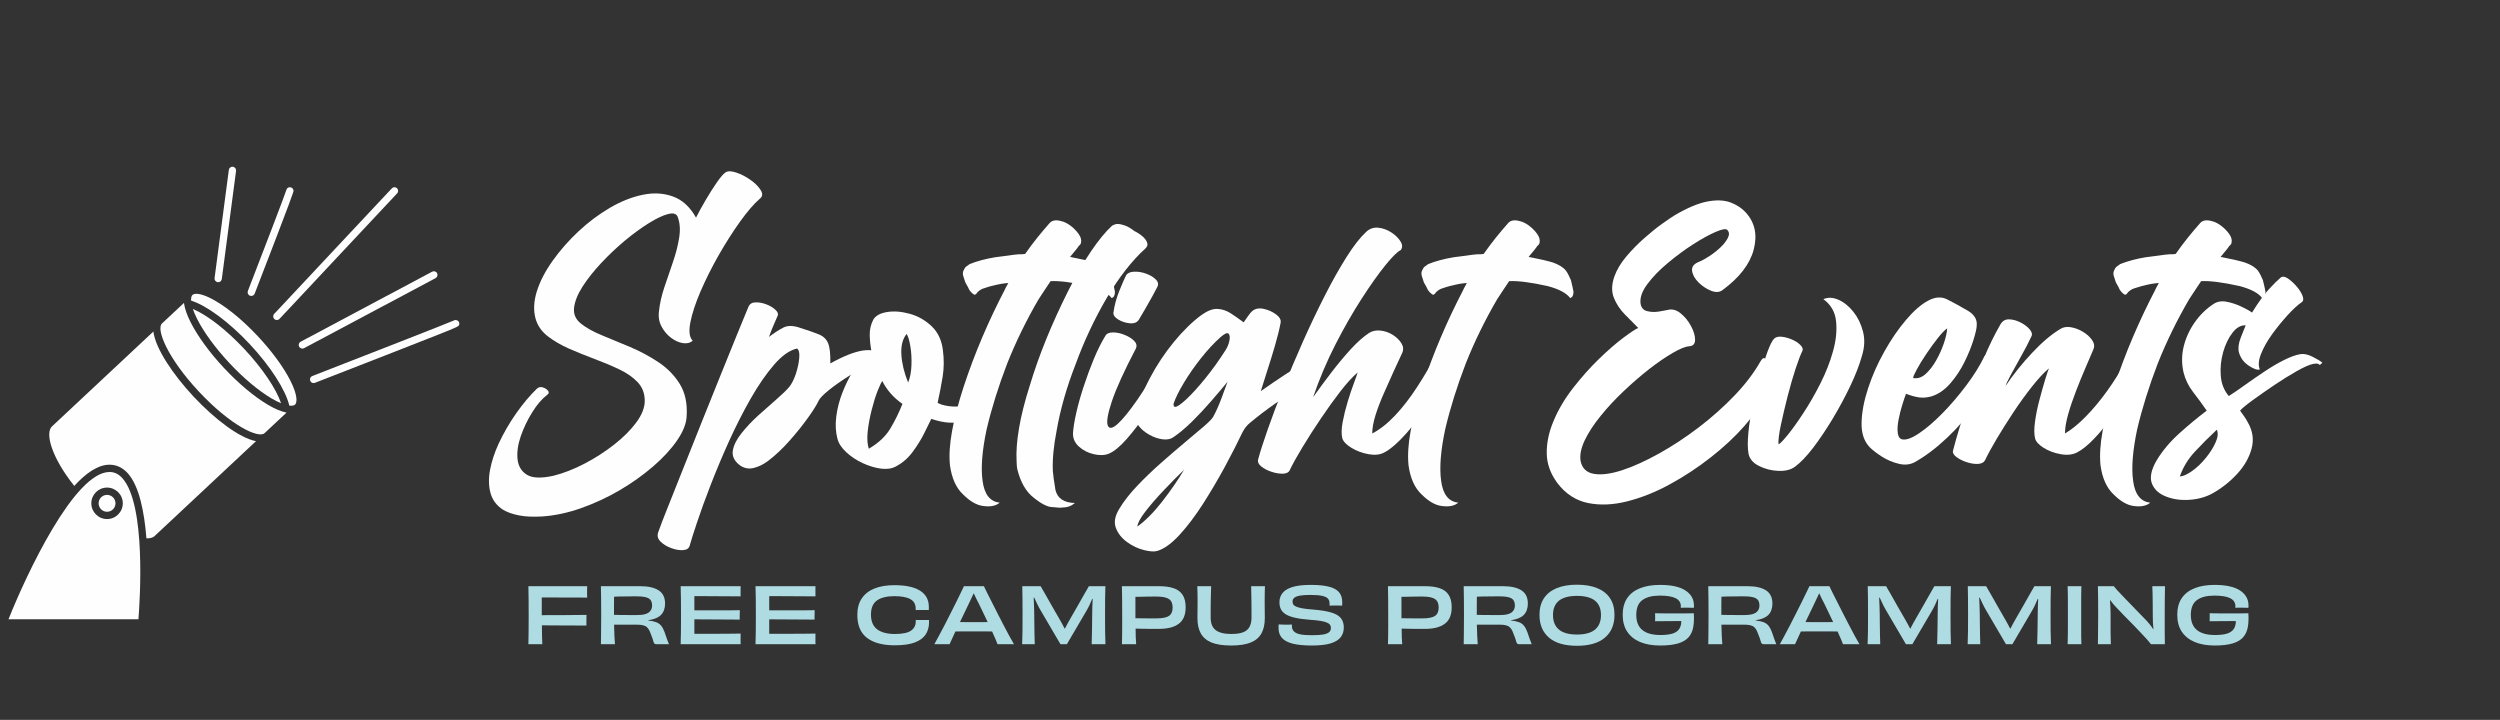 <?xml version="1.0" encoding="UTF-8"?> <svg xmlns="http://www.w3.org/2000/svg" xmlns:xlink="http://www.w3.org/1999/xlink" width="764" zoomAndPan="magnify" viewBox="0 0 573 165" height="220" preserveAspectRatio="xMidYMid meet" version="1.0"><rect x="0" y="0" width="573" height="165" fill="#333333" stroke="none"/><defs><g></g><clipPath id="1a565135de"><path d="M 71 73 L 105.523 73 L 105.523 88 L 71 88 Z M 71 73 " clip-rule="nonzero"></path></clipPath><clipPath id="24f4617f96"><path d="M 49 38.133 L 55 38.133 L 55 65 L 49 65 Z M 49 38.133 " clip-rule="nonzero"></path></clipPath><clipPath id="810eec9336"><path d="M 1.727 108 L 33 108 L 33 142 L 1.727 142 Z M 1.727 108 " clip-rule="nonzero"></path></clipPath></defs><g clip-path="url(#1a565135de)"><path fill="#fefefe" d="M 71.574 86.184 C 84.062 81.328 102.875 73.984 104.008 73.461 C 104.133 73.387 104.277 73.348 104.434 73.348 C 104.898 73.348 105.273 73.719 105.273 74.184 C 105.273 74.793 105.273 74.793 99.656 77.008 C 96.602 78.211 92.531 79.809 88.461 81.398 C 80.32 84.578 72.18 87.742 72.18 87.742 C 72.078 87.781 71.977 87.801 71.875 87.801 C 71.539 87.801 71.227 87.598 71.098 87.266 C 70.93 86.836 71.141 86.352 71.574 86.184 Z M 71.574 86.184 " fill-opacity="1" fill-rule="nonzero"></path></g><g clip-path="url(#24f4617f96)"><path fill="#fefefe" d="M 50.008 64.688 C 49.973 64.688 49.938 64.684 49.898 64.68 C 49.441 64.617 49.117 64.199 49.18 63.738 L 52.449 38.945 C 52.508 38.488 52.918 38.16 53.387 38.223 C 53.844 38.285 54.168 38.703 54.105 39.164 L 50.836 63.957 C 50.781 64.379 50.422 64.688 50.008 64.688 Z M 50.008 64.688 " fill-opacity="1" fill-rule="nonzero"></path></g><path fill="#fefefe" d="M 64.422 92.43 C 63.797 92.172 63.082 91.816 62.266 91.34 C 59.273 89.574 55.836 86.695 52.598 83.234 C 49.359 79.77 46.715 76.152 45.152 73.047 C 44.727 72.203 44.426 71.469 44.207 70.824 C 47.422 72.145 51.871 75.582 56.027 80.023 C 60.184 84.469 63.32 89.137 64.422 92.43 Z M 64.422 92.43 " fill-opacity="1" fill-rule="nonzero"></path><path fill="#fefefe" d="M 43.797 68.902 C 43.762 68.25 43.891 67.816 44.109 67.609 C 44.285 67.445 44.582 67.344 45.016 67.344 C 45.91 67.344 47.375 67.777 49.469 69.012 C 52.465 70.773 55.898 73.652 59.137 77.113 C 62.379 80.578 65.02 84.195 66.582 87.301 C 68.203 90.52 68.156 92.242 67.625 92.738 C 67.402 92.945 66.961 93.043 66.312 92.969 C 65.461 89.371 61.98 83.941 57.246 78.883 C 52.516 73.824 47.328 69.992 43.797 68.902 Z M 43.797 68.902 " fill-opacity="1" fill-rule="nonzero"></path><path fill="#fefefe" d="M 24.535 113.426 C 25.602 113.426 26.469 114.293 26.469 115.359 C 26.469 116.426 25.602 117.297 24.535 117.297 C 23.469 117.297 22.602 116.426 22.602 115.359 C 22.602 114.293 23.469 113.426 24.535 113.426 Z M 24.535 113.426 " fill-opacity="1" fill-rule="nonzero"></path><g clip-path="url(#810eec9336)"><path fill="#fefefe" d="M 25.102 108.18 C 26.215 108.18 27.168 108.637 28.023 109.574 C 33.504 115.594 32.078 137.559 31.73 141.93 L 1.949 141.93 C 6.086 131.539 17.07 108.18 25.102 108.18 Z M 24.535 118.969 C 26.523 118.969 28.145 117.348 28.145 115.359 C 28.145 113.371 26.523 111.754 24.535 111.754 C 22.547 111.754 20.93 113.371 20.93 115.359 C 20.93 117.348 22.547 118.969 24.535 118.969 Z M 24.535 118.969 " fill-opacity="1" fill-rule="nonzero"></path></g><path fill="#fefefe" d="M 25.102 106.508 C 22.465 106.508 19.703 108.422 17.02 111.371 C 11.809 104.844 10.281 99.262 11.91 97.734 L 35.152 75.988 C 35.629 79.832 39.598 85.801 44.383 90.918 C 49.176 96.039 54.871 100.391 58.676 101.113 L 35.426 122.867 C 34.945 123.316 34.223 123.414 33.559 123.383 C 33.078 117.254 31.887 111.336 29.262 108.449 C 28.09 107.16 26.688 106.508 25.102 106.508 Z M 25.102 106.508 " fill-opacity="1" fill-rule="nonzero"></path><path fill="#fefefe" d="M 45.605 89.773 C 38.324 81.992 35.754 75.434 37.117 74.148 L 42.164 69.43 C 42.172 69.488 42.184 69.551 42.195 69.609 C 42.199 69.668 42.207 69.719 42.219 69.773 C 42.414 70.914 42.883 72.254 43.66 73.801 C 45.289 77.043 48.031 80.801 51.375 84.375 C 54.723 87.953 58.289 90.938 61.418 92.781 C 63.051 93.742 64.477 94.336 65.672 94.57 L 60.633 99.281 C 59.27 100.559 52.891 97.559 45.605 89.773 Z M 45.605 89.773 " fill-opacity="1" fill-rule="nonzero"></path><path fill="#fefefe" d="M 68.91 78.32 L 99.051 62.27 C 99.457 62.051 99.965 62.207 100.18 62.613 C 100.398 63.023 100.242 63.527 99.836 63.746 L 69.699 79.797 C 69.574 79.863 69.438 79.895 69.305 79.895 C 69.008 79.895 68.719 79.734 68.566 79.449 C 68.348 79.043 68.504 78.535 68.91 78.32 Z M 68.91 78.32 " fill-opacity="1" fill-rule="nonzero"></path><path fill="#fefefe" d="M 57.594 67.832 C 57.492 67.832 57.391 67.816 57.293 67.777 C 56.859 67.609 56.648 67.125 56.812 66.695 C 60.207 57.922 65.32 44.602 65.613 43.594 C 65.684 43.203 66.023 42.91 66.434 42.91 C 66.898 42.91 67.273 43.281 67.273 43.746 C 67.273 43.949 67.273 44.293 58.371 67.301 C 58.246 67.629 57.93 67.832 57.594 67.832 Z M 57.594 67.832 " fill-opacity="1" fill-rule="nonzero"></path><path fill="#fefefe" d="M 64.059 73.09 C 63.895 73.266 63.672 73.355 63.449 73.355 C 63.246 73.355 63.039 73.281 62.879 73.129 C 62.543 72.812 62.523 72.285 62.84 71.945 L 89.809 43.172 C 90.121 42.836 90.652 42.82 90.988 43.133 C 91.324 43.449 91.344 43.98 91.027 44.316 Z M 64.059 73.09 " fill-opacity="1" fill-rule="nonzero"></path><g fill="#fefefe" fill-opacity="1"><g transform="translate(110.575, 112.631)"><g><path d="M 14.828 -22.125 C 13.629 -21.207 12.488 -19.875 11.406 -18.125 C 10.32 -16.383 9.445 -14.555 8.781 -12.641 C 8.125 -10.734 7.879 -8.977 8.047 -7.375 C 8.223 -5.77 8.941 -4.582 10.203 -3.812 C 11.461 -3.039 13.492 -2.969 16.297 -3.594 C 18.578 -4.164 20.93 -5.082 23.359 -6.344 C 25.785 -7.602 28.055 -9.062 30.172 -10.719 C 32.285 -12.375 33.984 -14.07 35.266 -15.812 C 36.555 -17.562 37.203 -19.207 37.203 -20.75 C 37.203 -22.457 36.66 -23.883 35.578 -25.031 C 34.492 -26.176 33.078 -27.16 31.328 -27.984 C 29.586 -28.816 27.719 -29.602 25.719 -30.344 C 23.719 -31.094 21.773 -31.879 19.891 -32.703 C 18.004 -33.535 16.359 -34.492 14.953 -35.578 C 13.555 -36.66 12.629 -38.004 12.172 -39.609 C 11.66 -41.492 11.758 -43.578 12.469 -45.859 C 13.188 -48.148 14.391 -50.477 16.078 -52.844 C 17.766 -55.219 19.734 -57.461 21.984 -59.578 C 24.242 -61.691 26.645 -63.492 29.188 -64.984 C 31.727 -66.473 34.242 -67.473 36.734 -67.984 C 39.223 -68.504 41.535 -68.375 43.672 -67.594 C 45.816 -66.82 47.578 -65.207 48.953 -62.75 C 49.523 -63.895 50.254 -65.223 51.141 -66.734 C 52.023 -68.254 52.895 -69.629 53.75 -70.859 C 54.613 -72.086 55.273 -72.844 55.734 -73.125 C 56.242 -73.469 57.055 -73.453 58.172 -73.078 C 59.285 -72.711 60.367 -72.156 61.422 -71.406 C 62.484 -70.664 63.27 -69.879 63.781 -69.047 C 64.301 -68.223 64.219 -67.555 63.531 -67.047 C 62.219 -65.898 60.727 -64.172 59.062 -61.859 C 57.406 -59.547 55.773 -56.988 54.172 -54.188 C 52.578 -51.383 51.191 -48.625 50.016 -45.906 C 48.848 -43.195 48.062 -40.812 47.656 -38.75 C 47.258 -36.695 47.438 -35.297 48.188 -34.547 C 47.613 -34.035 46.867 -33.848 45.953 -33.984 C 45.035 -34.129 44.133 -34.531 43.25 -35.188 C 42.363 -35.852 41.633 -36.711 41.062 -37.766 C 40.488 -38.828 40.289 -40.016 40.469 -41.328 C 40.633 -42.984 41.031 -44.766 41.656 -46.672 C 42.289 -48.586 42.953 -50.531 43.641 -52.5 C 44.328 -54.477 44.812 -56.367 45.094 -58.172 C 45.383 -59.973 45.27 -61.555 44.75 -62.922 C 44.469 -63.672 43.723 -63.883 42.516 -63.562 C 41.316 -63.25 39.848 -62.551 38.109 -61.469 C 36.367 -60.383 34.551 -59.055 32.656 -57.484 C 30.77 -55.91 28.969 -54.207 27.25 -52.375 C 25.539 -50.551 24.113 -48.754 22.969 -46.984 C 21.832 -45.211 21.176 -43.582 21 -42.094 C 20.832 -40.664 21.348 -39.461 22.547 -38.484 C 23.742 -37.516 25.359 -36.613 27.391 -35.781 C 29.422 -34.957 31.578 -34.062 33.859 -33.094 C 36.148 -32.125 38.305 -30.969 40.328 -29.625 C 42.359 -28.281 43.988 -26.617 45.219 -24.641 C 46.445 -22.672 46.977 -20.227 46.812 -17.312 C 46.75 -15.602 46.02 -13.734 44.625 -11.703 C 43.227 -9.672 41.383 -7.672 39.094 -5.703 C 36.812 -3.734 34.254 -1.914 31.422 -0.25 C 28.586 1.406 25.629 2.773 22.547 3.859 C 19.461 4.941 16.461 5.57 13.547 5.75 C 11.484 5.863 9.738 5.773 8.312 5.484 C 6.883 5.203 5.688 4.773 4.719 4.203 C 3.227 3.234 2.27 1.945 1.844 0.344 C 1.414 -1.258 1.383 -3.031 1.75 -4.969 C 2.125 -6.914 2.77 -8.891 3.688 -10.891 C 4.832 -13.348 6.188 -15.691 7.75 -17.922 C 9.32 -20.148 10.91 -22.035 12.516 -23.578 C 12.922 -23.922 13.379 -24.004 13.891 -23.828 C 14.398 -23.66 14.785 -23.406 15.047 -23.062 C 15.305 -22.719 15.234 -22.406 14.828 -22.125 Z M 14.828 -22.125 "></path></g></g></g><g fill="#fefefe" fill-opacity="1"><g transform="translate(165.869, 112.631)"><g><path d="M 24.438 -29.328 C 27.406 -30.984 29.875 -31.969 31.844 -32.281 C 33.82 -32.594 35.695 -32.176 37.469 -31.031 C 36.551 -30.801 35.273 -30.242 33.641 -29.359 C 32.016 -28.473 30.344 -27.488 28.625 -26.406 C 26.914 -25.32 25.414 -24.266 24.125 -23.234 C 22.844 -22.203 22.062 -21.398 21.781 -20.828 C 21.375 -19.922 20.555 -18.609 19.328 -16.891 C 18.098 -15.172 16.672 -13.395 15.047 -11.562 C 13.422 -9.738 11.773 -8.195 10.109 -6.938 C 9.023 -6.145 7.926 -5.617 6.812 -5.359 C 5.695 -5.098 4.656 -5.312 3.688 -6 C 2.426 -6.969 1.895 -8.082 2.094 -9.344 C 2.301 -10.602 2.961 -11.93 4.078 -13.328 C 5.191 -14.734 6.488 -16.109 7.969 -17.453 C 9.457 -18.797 10.859 -20.035 12.172 -21.172 C 13.484 -22.316 14.426 -23.234 15 -23.922 C 15.57 -24.609 16.07 -25.578 16.5 -26.828 C 16.926 -28.086 17.195 -29.316 17.312 -30.516 C 17.426 -31.723 17.254 -32.469 16.797 -32.75 C 15.086 -32.352 13.332 -31.109 11.531 -29.016 C 9.727 -26.93 7.953 -24.359 6.203 -21.297 C 4.461 -18.242 2.805 -14.988 1.234 -11.531 C -0.328 -8.07 -1.738 -4.711 -3 -1.453 C -4.258 1.797 -5.301 4.664 -6.125 7.156 C -6.957 9.645 -7.516 11.406 -7.797 12.438 C -7.973 13.062 -8.473 13.398 -9.297 13.453 C -10.129 13.516 -11.047 13.359 -12.047 12.984 C -13.047 12.617 -13.859 12.117 -14.484 11.484 C -15.117 10.859 -15.289 10.145 -15 9.344 C -14.539 8.031 -13.797 6.086 -12.766 3.516 C -11.742 0.941 -10.562 -2.023 -9.219 -5.391 C -7.875 -8.766 -6.473 -12.281 -5.016 -15.938 C -3.555 -19.602 -2.125 -23.164 -0.719 -26.625 C 0.676 -30.082 1.93 -33.18 3.047 -35.922 C 4.16 -38.66 5.031 -40.773 5.656 -42.266 C 5.945 -42.953 6.477 -43.305 7.25 -43.328 C 8.02 -43.359 8.832 -43.219 9.688 -42.906 C 10.539 -42.594 11.254 -42.176 11.828 -41.656 C 12.398 -41.145 12.57 -40.66 12.344 -40.203 C 12.113 -39.641 11.844 -39.016 11.531 -38.328 C 11.219 -37.641 10.832 -36.664 10.375 -35.406 C 11.57 -36.32 12.672 -37.035 13.672 -37.547 C 14.672 -38.066 15.973 -38.039 17.578 -37.469 C 19.398 -36.895 20.828 -36.395 21.859 -35.969 C 22.891 -35.539 23.586 -34.852 23.953 -33.906 C 24.328 -32.969 24.488 -31.441 24.438 -29.328 Z M 24.438 -29.328 "></path></g></g></g><g fill="#fefefe" fill-opacity="1"><g transform="translate(196.216, 112.631)"><g><path d="M 24.688 -19.641 C 25.32 -19.742 25.707 -19.484 25.844 -18.859 C 25.988 -18.234 25.973 -17.594 25.797 -16.938 C 25.629 -16.281 25.348 -15.953 24.953 -15.953 C 23.691 -15.773 22.473 -15.711 21.297 -15.766 C 20.129 -15.828 18.773 -16.113 17.234 -16.625 C 16.891 -15.883 16.359 -14.801 15.641 -13.375 C 14.93 -11.945 14.047 -10.516 12.984 -9.078 C 11.93 -7.648 10.66 -6.539 9.172 -5.75 C 8.254 -5.227 7.109 -5.051 5.734 -5.219 C 4.367 -5.395 2.973 -5.812 1.547 -6.469 C 0.117 -7.125 -1.133 -7.953 -2.219 -8.953 C -3.312 -9.953 -4 -11 -4.281 -12.094 C -4.688 -13.633 -4.773 -15.316 -4.547 -17.141 C -4.316 -18.973 -3.859 -20.773 -3.172 -22.547 C -2.484 -24.316 -1.711 -25.914 -0.859 -27.344 C -0.004 -28.781 0.82 -29.867 1.625 -30.609 C 1.914 -30.891 2.234 -31.16 2.578 -31.422 C 2.922 -31.68 3.234 -31.926 3.516 -32.156 C 3.285 -33.352 3.156 -34.578 3.125 -35.828 C 3.102 -37.086 3.375 -38.266 3.938 -39.359 C 4.457 -40.266 5.504 -40.848 7.078 -41.109 C 8.648 -41.367 10.379 -41.238 12.266 -40.719 C 14.148 -40.207 15.82 -39.266 17.281 -37.891 C 18.738 -36.523 19.609 -34.695 19.891 -32.406 C 20.172 -30.289 20.156 -28.258 19.844 -26.312 C 19.531 -24.375 19.145 -22.375 18.688 -20.312 C 19.207 -19.969 20.051 -19.711 21.219 -19.547 C 22.395 -19.379 23.551 -19.41 24.688 -19.641 Z M 2.922 -9.781 C 5.148 -11.094 6.789 -12.633 7.844 -14.406 C 8.906 -16.176 9.832 -18.062 10.625 -20.062 C 8.625 -21.438 7.082 -23.18 6 -25.297 C 5.77 -25.004 5.41 -24.242 4.922 -23.016 C 4.441 -21.785 3.988 -20.328 3.562 -18.641 C 3.133 -16.961 2.832 -15.32 2.656 -13.719 C 2.488 -12.113 2.578 -10.801 2.922 -9.781 Z M 11.922 -24.953 C 12.379 -26.035 12.633 -27.348 12.688 -28.891 C 12.75 -30.43 12.664 -31.891 12.438 -33.266 C 12.207 -34.641 11.922 -35.582 11.578 -36.094 C 10.66 -34.945 10.258 -33.375 10.375 -31.375 C 10.488 -29.375 11.004 -27.234 11.922 -24.953 Z M 11.922 -24.953 "></path></g></g></g><g fill="#fefefe" fill-opacity="1"><g transform="translate(222.449, 112.631)"><g><path d="M 22.812 -53.75 C 25.207 -53.289 27.062 -52.863 28.375 -52.469 C 29.801 -51.957 30.801 -51.328 31.375 -50.578 C 31.551 -50.348 31.738 -50.035 31.938 -49.641 C 32.133 -49.242 32.32 -48.844 32.5 -48.438 C 32.613 -47.977 32.723 -47.52 32.828 -47.062 C 32.941 -46.602 33.031 -46.176 33.094 -45.781 C 33.094 -44.926 32.836 -44.441 32.328 -44.328 C 31.461 -45.473 29.742 -46.383 27.172 -47.062 C 23.285 -47.926 20.344 -48.301 18.344 -48.188 C 17.883 -47.5 17.426 -46.812 16.969 -46.125 C 16.52 -45.438 16.066 -44.75 15.609 -44.062 C 12.805 -39.258 10.406 -34.348 8.406 -29.328 C 6.406 -24.117 4.832 -19.086 3.688 -14.234 C 2.656 -9.367 2.344 -5.453 2.75 -2.484 C 3.145 0.66 4.457 2.348 6.688 2.578 C 5.832 3.316 4.578 3.57 2.922 3.344 C 1.43 3.176 -0.113 2.289 -1.719 0.688 C -3.312 -0.801 -4.312 -3.031 -4.719 -6 C -4.945 -8.227 -4.785 -10.844 -4.234 -13.844 C -3.691 -16.844 -2.797 -20.258 -1.547 -24.094 C -0.285 -27.914 1.129 -31.672 2.703 -35.359 C 4.273 -39.047 5.973 -42.633 7.797 -46.125 C 7.91 -46.406 8.051 -46.688 8.219 -46.969 C 8.395 -47.258 8.539 -47.52 8.656 -47.75 C 8.375 -47.75 8.016 -47.719 7.578 -47.656 C 7.148 -47.602 6.68 -47.52 6.172 -47.406 C 5.66 -47.289 5.176 -47.176 4.719 -47.062 C 4.258 -46.945 3.801 -46.805 3.344 -46.641 C 2.883 -46.523 2.508 -46.367 2.219 -46.172 C 1.938 -45.973 1.738 -45.816 1.625 -45.703 C 1.281 -45.129 0.969 -44.957 0.688 -45.188 C 0.281 -45.469 -0.062 -45.836 -0.344 -46.297 C -0.457 -46.578 -0.598 -46.859 -0.766 -47.141 C -0.941 -47.43 -1.086 -47.691 -1.203 -47.922 C -1.316 -48.211 -1.398 -48.473 -1.453 -48.703 C -1.516 -48.93 -1.57 -49.102 -1.625 -49.219 C -1.852 -49.844 -1.797 -50.41 -1.453 -50.922 C -1.336 -51.211 -1.148 -51.441 -0.891 -51.609 C -0.641 -51.785 -0.398 -51.957 -0.172 -52.125 C 1.598 -52.812 3.539 -53.328 5.656 -53.672 C 6.688 -53.785 7.656 -53.91 8.562 -54.047 C 9.477 -54.191 10.336 -54.297 11.141 -54.359 C 11.316 -54.359 11.52 -54.359 11.75 -54.359 C 11.977 -54.359 12.234 -54.383 12.516 -54.438 C 13.43 -55.75 14.359 -56.988 15.297 -58.156 C 16.242 -59.332 17.203 -60.469 18.172 -61.562 C 18.742 -62.133 19.57 -62.273 20.656 -61.984 C 21.57 -61.816 22.547 -61.273 23.578 -60.359 C 24.547 -59.441 25.117 -58.641 25.297 -57.953 C 25.461 -57.148 25.316 -56.609 24.859 -56.328 C 24.461 -55.754 24.078 -55.254 23.703 -54.828 C 23.328 -54.398 23.031 -54.039 22.812 -53.75 Z M 22.812 -53.75 "></path></g></g></g><g fill="#fefefe" fill-opacity="1"><g transform="translate(236.594, 112.631)"><g><path d="M 6.938 3.688 C 6.707 3.738 6.406 3.75 6.031 3.719 C 5.664 3.695 5.195 3.656 4.625 3.594 C 3.539 3.594 2.113 2.879 0.344 1.453 C -1.426 0.086 -2.68 -2.082 -3.422 -5.062 C -3.484 -5.344 -3.523 -5.656 -3.547 -6 C -3.578 -6.344 -3.594 -6.688 -3.594 -7.031 C -3.707 -9.145 -3.52 -11.629 -3.031 -14.484 C -2.551 -17.348 -1.738 -20.578 -0.594 -24.172 C 0.488 -27.773 1.77 -31.391 3.25 -35.016 C 4.738 -38.648 6.398 -42.297 8.234 -45.953 C 10.055 -49.555 11.812 -52.598 13.5 -55.078 C 15.188 -57.566 16.773 -59.5 18.266 -60.875 C 18.723 -61.156 19.148 -61.297 19.547 -61.297 C 20.004 -61.297 20.562 -61.18 21.219 -60.953 C 21.875 -60.723 22.602 -60.297 23.406 -59.672 L 23.922 -59.406 C 25.461 -58.5 26.289 -57.586 26.406 -56.672 C 26.457 -56.379 26.285 -56.035 25.891 -55.641 C 22.859 -52.898 19.914 -49.129 17.062 -44.328 C 15.688 -41.984 14.398 -39.535 13.203 -36.984 C 12.004 -34.441 10.914 -31.832 9.938 -29.156 C 7.883 -23.895 6.43 -18.805 5.578 -13.891 C 4.891 -10.398 4.602 -7.312 4.719 -4.625 C 4.77 -4.164 4.836 -3.578 4.922 -2.859 C 5.016 -2.148 5.145 -1.312 5.312 -0.344 C 5.77 1.602 7.258 2.602 9.781 2.656 C 8.977 3.344 8.031 3.688 6.938 3.688 Z M 6.938 3.688 "></path></g></g></g><g fill="#fefefe" fill-opacity="1"><g transform="translate(250.31, 112.631)"><g><path d="M 16.125 -30.344 C 16.52 -30.863 16.973 -31.078 17.484 -30.984 C 18.004 -30.898 18.445 -30.688 18.812 -30.344 C 19.188 -30 19.258 -29.629 19.031 -29.234 C 18.457 -27.922 17.57 -26.219 16.375 -24.125 C 15.176 -22.039 13.832 -19.91 12.344 -17.734 C 10.852 -15.566 9.363 -13.641 7.875 -11.953 C 6.395 -10.273 5.055 -9.176 3.859 -8.656 C 2.891 -8.258 1.734 -8.219 0.391 -8.531 C -0.953 -8.844 -2.094 -9.426 -3.031 -10.281 C -3.977 -11.145 -4.426 -12.176 -4.375 -13.375 C -4.312 -14.52 -4.066 -16.047 -3.641 -17.953 C -3.211 -19.867 -2.641 -21.91 -1.922 -24.078 C -1.211 -26.254 -0.43 -28.367 0.422 -30.422 C 1.285 -32.484 2.176 -34.258 3.094 -35.75 C 3.375 -36.207 3.941 -36.438 4.797 -36.438 C 5.66 -36.438 6.547 -36.25 7.453 -35.875 C 8.367 -35.508 9.098 -35.051 9.641 -34.5 C 10.18 -33.957 10.312 -33.375 10.031 -32.75 C 7.344 -27.602 5.516 -23.586 4.547 -20.703 C 3.578 -17.816 3.258 -15.945 3.594 -15.094 C 3.938 -14.289 4.691 -14.414 5.859 -15.469 C 7.035 -16.531 8.523 -18.359 10.328 -20.953 C 12.129 -23.555 14.062 -26.688 16.125 -30.344 Z M 10.719 -39.359 C 10.312 -38.723 9.625 -38.445 8.656 -38.531 C 7.688 -38.625 6.801 -38.91 6 -39.391 C 5.195 -39.879 4.828 -40.41 4.891 -40.984 C 5.117 -42.641 5.57 -44.312 6.25 -46 C 6.938 -47.688 7.453 -48.867 7.797 -49.547 C 8.141 -50.066 8.77 -50.336 9.688 -50.359 C 10.602 -50.391 11.516 -50.234 12.422 -49.891 C 13.336 -49.555 14.066 -49.113 14.609 -48.562 C 15.16 -48.02 15.266 -47.438 14.922 -46.812 C 14.691 -46.352 14.316 -45.648 13.797 -44.703 C 13.285 -43.766 12.742 -42.805 12.172 -41.828 C 11.598 -40.859 11.113 -40.035 10.719 -39.359 Z M 10.719 -39.359 "></path></g></g></g><g fill="#fefefe" fill-opacity="1"><g transform="translate(265.398, 112.631)"><g><path d="M 33.781 -29.672 C 34.582 -30.066 35.066 -29.922 35.234 -29.234 C 35.41 -28.547 35.312 -27.672 34.938 -26.609 C 34.562 -25.555 33.914 -24.719 33 -24.094 C 30.832 -22.781 28.758 -21.438 26.781 -20.062 C 24.812 -18.688 22.941 -17.258 21.172 -15.781 C 20.484 -15.258 19.883 -14.516 19.375 -13.547 C 18.289 -11.254 16.961 -8.648 15.391 -5.734 C 13.816 -2.828 12.145 0.008 10.375 2.781 C 8.602 5.551 6.816 7.922 5.016 9.891 C 3.211 11.867 1.516 13.113 -0.078 13.625 C -0.766 13.852 -1.797 13.797 -3.172 13.453 C -4.547 13.117 -5.848 12.504 -7.078 11.609 C -8.305 10.723 -9.16 9.641 -9.641 8.359 C -10.129 7.078 -9.859 5.602 -8.828 3.938 C -7.797 2.227 -6.438 0.488 -4.75 -1.281 C -3.07 -3.051 -1.273 -4.781 0.641 -6.469 C 2.555 -8.156 4.383 -9.727 6.125 -11.188 C 7.875 -12.645 9.348 -13.891 10.547 -14.922 C 11.742 -15.953 12.457 -16.691 12.688 -17.141 C 13.312 -18.285 13.91 -19.613 14.484 -21.125 C 15.055 -22.645 15.547 -23.977 15.953 -25.125 C 14.922 -23.863 13.688 -22.406 12.25 -20.75 C 10.82 -19.094 9.336 -17.504 7.797 -15.984 C 6.254 -14.473 4.797 -13.258 3.422 -12.344 C 2.797 -11.945 1.984 -11.816 0.984 -11.953 C -0.016 -12.098 -1 -12.441 -1.969 -12.984 C -2.938 -13.523 -3.734 -14.18 -4.359 -14.953 C -4.992 -15.734 -5.227 -16.52 -5.062 -17.312 C -4.488 -20.113 -3.414 -23 -1.844 -25.969 C -0.27 -28.945 1.57 -31.723 3.688 -34.297 C 5.801 -36.867 7.914 -38.926 10.031 -40.469 C 11.406 -41.438 12.617 -41.891 13.672 -41.828 C 14.734 -41.773 15.75 -41.43 16.719 -40.797 C 17.688 -40.172 18.66 -39.488 19.641 -38.75 C 19.859 -39.039 20.18 -39.5 20.609 -40.125 C 21.047 -40.75 21.379 -41.148 21.609 -41.328 C 22.297 -41.898 23.164 -42.07 24.219 -41.844 C 25.281 -41.613 26.223 -41.195 27.047 -40.594 C 27.879 -39.988 28.238 -39.348 28.125 -38.672 C 27.832 -37.117 27.398 -35.367 26.828 -33.422 C 26.266 -31.484 25.68 -29.586 25.078 -27.734 C 24.473 -25.879 23.973 -24.297 23.578 -22.984 C 25.691 -24.461 27.535 -25.719 29.109 -26.75 C 30.68 -27.781 32.238 -28.754 33.781 -29.672 Z M -4.719 8.062 C -2.832 6.688 -0.93 4.77 0.984 2.312 C 2.898 -0.145 4.57 -2.57 6 -4.969 C 4.625 -3.656 3.109 -2.125 1.453 -0.375 C -0.203 1.363 -1.629 3.004 -2.828 4.547 C -4.023 6.086 -4.656 7.258 -4.719 8.062 Z M 15.516 -32.406 C 15.922 -33.031 16.207 -33.727 16.375 -34.5 C 16.539 -35.281 16.484 -35.828 16.203 -36.141 C 15.922 -36.453 15.289 -36.18 14.312 -35.328 C 12.832 -34.004 11.348 -32.398 9.859 -30.516 C 8.367 -28.629 7.066 -26.758 5.953 -24.906 C 4.836 -23.051 4.051 -21.461 3.594 -20.141 C 3.539 -19.629 3.656 -19.375 3.938 -19.375 C 4.395 -19.375 5.254 -19.957 6.516 -21.125 C 7.773 -22.301 9.219 -23.891 10.844 -25.891 C 12.469 -27.891 14.023 -30.062 15.516 -32.406 Z M 15.516 -32.406 "></path></g></g></g><g fill="#fefefe" fill-opacity="1"><g transform="translate(296.174, 112.631)"><g><path d="M 33 -31.375 C 33.289 -31.945 33.75 -32.145 34.375 -31.969 C 35.008 -31.801 35.566 -31.457 36.047 -30.938 C 36.535 -30.426 36.664 -29.891 36.438 -29.328 C 35.238 -26.461 33.695 -23.602 31.812 -20.75 C 29.926 -17.895 28.023 -15.395 26.109 -13.25 C 24.191 -11.102 22.52 -9.66 21.094 -8.922 C 20.125 -8.398 18.922 -8.27 17.484 -8.531 C 16.055 -8.789 14.754 -9.273 13.578 -9.984 C 12.41 -10.703 11.711 -11.43 11.484 -12.172 C 11.254 -13.141 11.281 -14.379 11.562 -15.891 C 11.852 -17.41 12.238 -18.973 12.719 -20.578 C 13.207 -22.18 13.68 -23.594 14.141 -24.812 C 14.598 -26.039 14.883 -26.859 15 -27.266 C 13.852 -26.297 12.535 -24.852 11.047 -22.938 C 9.566 -21.02 8.055 -18.914 6.516 -16.625 C 4.973 -14.344 3.57 -12.156 2.312 -10.062 C 1.051 -7.977 0.109 -6.281 -0.516 -4.969 C -0.742 -4.395 -1.27 -4.094 -2.094 -4.062 C -2.926 -4.039 -3.812 -4.188 -4.75 -4.5 C -5.695 -4.812 -6.484 -5.223 -7.109 -5.734 C -7.742 -6.254 -7.973 -6.801 -7.797 -7.375 C -7.336 -9.082 -6.609 -11.363 -5.609 -14.219 C -4.609 -17.082 -3.41 -20.258 -2.016 -23.75 C -0.617 -27.238 0.891 -30.812 2.516 -34.469 C 4.148 -38.125 5.812 -41.609 7.5 -44.922 C 9.188 -48.234 10.844 -51.176 12.469 -53.75 C 14.102 -56.32 15.602 -58.238 16.969 -59.5 C 17.77 -60.238 18.695 -60.551 19.75 -60.438 C 20.812 -60.32 21.801 -59.961 22.719 -59.359 C 23.633 -58.766 24.332 -58.082 24.812 -57.312 C 25.301 -56.539 25.316 -55.867 24.859 -55.297 C 24.117 -54.953 22.945 -53.797 21.344 -51.828 C 19.75 -49.859 17.938 -47.301 15.906 -44.156 C 13.875 -41.008 11.867 -37.504 9.891 -33.641 C 7.922 -29.785 6.223 -25.773 4.797 -21.609 C 6.055 -23.379 7.426 -25.234 8.906 -27.172 C 10.395 -29.117 11.895 -30.922 13.406 -32.578 C 14.926 -34.234 16.344 -35.488 17.656 -36.344 C 18.406 -36.801 19.281 -36.973 20.281 -36.859 C 21.281 -36.742 22.207 -36.414 23.062 -35.875 C 23.914 -35.332 24.57 -34.691 25.031 -33.953 C 25.488 -33.211 25.547 -32.469 25.203 -31.719 C 24.691 -30.633 24.062 -29.273 23.312 -27.641 C 22.57 -26.016 21.816 -24.328 21.047 -22.578 C 20.273 -20.836 19.629 -19.156 19.109 -17.531 C 18.598 -15.906 18.344 -14.488 18.344 -13.281 C 20.113 -14.195 21.867 -15.582 23.609 -17.438 C 25.359 -19.301 27.031 -21.461 28.625 -23.922 C 30.227 -26.379 31.688 -28.863 33 -31.375 Z M 33 -31.375 "></path></g></g></g><g fill="#fefefe" fill-opacity="1"><g transform="translate(327.55, 112.631)"><g><path d="M 22.812 -53.75 C 25.207 -53.289 27.062 -52.863 28.375 -52.469 C 29.801 -51.957 30.801 -51.328 31.375 -50.578 C 31.551 -50.348 31.738 -50.035 31.938 -49.641 C 32.133 -49.242 32.32 -48.844 32.5 -48.438 C 32.613 -47.977 32.723 -47.52 32.828 -47.062 C 32.941 -46.602 33.031 -46.176 33.094 -45.781 C 33.094 -44.926 32.836 -44.441 32.328 -44.328 C 31.461 -45.473 29.742 -46.383 27.172 -47.062 C 23.285 -47.926 20.344 -48.301 18.344 -48.188 C 17.883 -47.5 17.426 -46.812 16.969 -46.125 C 16.52 -45.438 16.066 -44.75 15.609 -44.062 C 12.805 -39.258 10.406 -34.348 8.406 -29.328 C 6.406 -24.117 4.832 -19.086 3.688 -14.234 C 2.656 -9.367 2.344 -5.453 2.75 -2.484 C 3.145 0.66 4.457 2.348 6.688 2.578 C 5.832 3.316 4.578 3.57 2.922 3.344 C 1.43 3.176 -0.113 2.289 -1.719 0.688 C -3.312 -0.801 -4.312 -3.031 -4.719 -6 C -4.945 -8.227 -4.785 -10.844 -4.234 -13.844 C -3.691 -16.844 -2.797 -20.258 -1.547 -24.094 C -0.285 -27.914 1.129 -31.672 2.703 -35.359 C 4.273 -39.047 5.973 -42.633 7.797 -46.125 C 7.91 -46.406 8.051 -46.688 8.219 -46.969 C 8.395 -47.258 8.539 -47.52 8.656 -47.75 C 8.375 -47.75 8.016 -47.719 7.578 -47.656 C 7.148 -47.602 6.68 -47.52 6.172 -47.406 C 5.66 -47.289 5.176 -47.176 4.719 -47.062 C 4.258 -46.945 3.801 -46.805 3.344 -46.641 C 2.883 -46.523 2.508 -46.367 2.219 -46.172 C 1.938 -45.973 1.738 -45.816 1.625 -45.703 C 1.281 -45.129 0.969 -44.957 0.688 -45.188 C 0.281 -45.469 -0.062 -45.836 -0.344 -46.297 C -0.457 -46.578 -0.598 -46.859 -0.766 -47.141 C -0.941 -47.43 -1.086 -47.691 -1.203 -47.922 C -1.316 -48.211 -1.398 -48.473 -1.453 -48.703 C -1.516 -48.93 -1.57 -49.102 -1.625 -49.219 C -1.852 -49.844 -1.797 -50.41 -1.453 -50.922 C -1.336 -51.211 -1.148 -51.441 -0.891 -51.609 C -0.641 -51.785 -0.398 -51.957 -0.172 -52.125 C 1.598 -52.812 3.539 -53.328 5.656 -53.672 C 6.688 -53.785 7.656 -53.91 8.562 -54.047 C 9.477 -54.191 10.336 -54.297 11.141 -54.359 C 11.316 -54.359 11.52 -54.359 11.75 -54.359 C 11.977 -54.359 12.234 -54.383 12.516 -54.438 C 13.43 -55.75 14.359 -56.988 15.297 -58.156 C 16.242 -59.332 17.203 -60.469 18.172 -61.562 C 18.742 -62.133 19.57 -62.273 20.656 -61.984 C 21.57 -61.816 22.547 -61.273 23.578 -60.359 C 24.547 -59.441 25.117 -58.641 25.297 -57.953 C 25.461 -57.148 25.316 -56.609 24.859 -56.328 C 24.461 -55.754 24.078 -55.254 23.703 -54.828 C 23.328 -54.398 23.031 -54.039 22.812 -53.75 Z M 22.812 -53.75 "></path></g></g></g><g fill="#ffffff" fill-opacity="1"><g transform="translate(352.935, 112.631)"><g><path d="M 51.438 -21.609 C 50.52 -19.609 48.988 -17.391 46.844 -14.953 C 44.707 -12.523 42.164 -10.156 39.219 -7.844 C 36.281 -5.531 33.164 -3.473 29.875 -1.672 C 26.594 0.129 23.32 1.441 20.062 2.266 C 16.801 3.098 13.785 3.227 11.016 2.656 C 8.242 2.082 5.914 0.566 4.031 -1.891 C 2.426 -4.055 1.609 -6.336 1.578 -8.734 C 1.555 -11.141 2.062 -13.57 3.094 -16.031 C 4.176 -18.656 5.672 -21.195 7.578 -23.656 C 9.492 -26.113 11.477 -28.344 13.531 -30.344 C 15.594 -32.344 17.469 -33.973 19.156 -35.234 C 20.844 -36.492 21.973 -37.238 22.547 -37.469 C 21.578 -38.438 20.547 -39.477 19.453 -40.594 C 18.367 -41.707 17.539 -42.961 16.969 -44.359 C 16.406 -45.766 16.438 -47.383 17.062 -49.219 C 17.633 -50.812 18.562 -52.363 19.844 -53.875 C 21.133 -55.395 22.508 -56.797 23.969 -58.078 C 25.426 -59.367 26.797 -60.469 28.078 -61.375 C 29.359 -62.289 30.285 -62.922 30.859 -63.266 C 33.773 -64.984 36.273 -66.039 38.359 -66.438 C 40.453 -66.844 42.227 -66.773 43.688 -66.234 C 45.145 -65.691 46.359 -64.875 47.328 -63.781 C 49.328 -61.5 49.883 -58.695 49 -55.375 C 48.113 -52.062 45.727 -48.977 41.844 -46.125 C 41.156 -45.613 40.281 -45.57 39.219 -46 C 38.164 -46.426 37.207 -47.066 36.344 -47.922 C 35.488 -48.785 35.004 -49.672 34.891 -50.578 C 34.773 -51.492 35.316 -52.18 36.516 -52.641 C 37.203 -52.922 38.004 -53.363 38.922 -53.969 C 39.836 -54.57 40.68 -55.242 41.453 -55.984 C 42.223 -56.723 42.781 -57.453 43.125 -58.172 C 43.469 -58.891 43.41 -59.473 42.953 -59.922 C 42.672 -60.266 41.801 -60.125 40.344 -59.5 C 38.883 -58.875 37.164 -57.93 35.188 -56.672 C 33.219 -55.41 31.273 -53.977 29.359 -52.375 C 27.441 -50.781 25.883 -49.18 24.688 -47.578 C 23.488 -45.984 22.945 -44.523 23.062 -43.203 C 23.176 -42.18 23.676 -41.555 24.562 -41.328 C 25.445 -41.098 26.375 -41.066 27.344 -41.234 C 28.32 -41.41 28.953 -41.523 29.234 -41.578 C 30.266 -41.867 31.266 -41.625 32.234 -40.844 C 33.203 -40.07 34 -39.102 34.625 -37.938 C 35.258 -36.77 35.578 -35.711 35.578 -34.766 C 35.578 -33.816 35.117 -33.316 34.203 -33.266 C 33.348 -33.203 32.102 -32.695 30.469 -31.75 C 28.844 -30.812 27.055 -29.586 25.109 -28.078 C 23.172 -26.566 21.219 -24.879 19.25 -23.016 C 17.281 -21.16 15.508 -19.258 13.938 -17.312 C 12.363 -15.375 11.145 -13.504 10.281 -11.703 C 9.426 -9.898 9.113 -8.312 9.344 -6.938 C 9.688 -5.281 10.711 -4.305 12.422 -4.016 C 14.141 -3.734 16.301 -4.02 18.906 -4.875 C 21.508 -5.738 24.32 -7.016 27.344 -8.703 C 30.375 -10.391 33.391 -12.375 36.391 -14.656 C 39.391 -16.945 42.133 -19.391 44.625 -21.984 C 47.113 -24.586 49.098 -27.203 50.578 -29.828 C 51.035 -30.578 51.406 -30.75 51.688 -30.344 C 51.977 -29.945 52.164 -29.234 52.25 -28.203 C 52.344 -27.172 52.332 -26.039 52.219 -24.812 C 52.102 -23.594 51.844 -22.523 51.438 -21.609 Z M 51.438 -21.609 "></path></g></g></g><g fill="#ffffff" fill-opacity="1"><g transform="translate(404.028, 112.631)"><g><path d="M 13.891 -44.062 C 14.922 -44.52 16.062 -44.477 17.312 -43.938 C 18.57 -43.395 19.719 -42.477 20.75 -41.188 C 21.781 -39.906 22.52 -38.391 22.969 -36.641 C 23.426 -34.898 23.344 -33.031 22.719 -31.031 C 22.145 -28.977 21.258 -26.691 20.062 -24.172 C 18.863 -21.66 17.52 -19.16 16.031 -16.672 C 14.539 -14.191 13.039 -11.961 11.531 -9.984 C 10.02 -8.016 8.633 -6.57 7.375 -5.656 C 6.457 -4.969 5.195 -4.648 3.594 -4.703 C 2 -4.766 0.516 -5.141 -0.859 -5.828 C -2.234 -6.516 -3.035 -7.457 -3.266 -8.656 C -3.484 -9.852 -3.492 -11.469 -3.297 -13.5 C -3.098 -15.531 -2.754 -17.703 -2.266 -20.016 C -1.785 -22.328 -1.242 -24.539 -0.641 -26.656 C -0.047 -28.77 0.535 -30.582 1.109 -32.094 C 1.68 -33.613 2.172 -34.578 2.578 -34.984 C 2.973 -35.379 3.555 -35.535 4.328 -35.453 C 5.098 -35.367 5.883 -35.156 6.688 -34.812 C 7.488 -34.469 8.129 -34.051 8.609 -33.562 C 9.098 -33.082 9.258 -32.641 9.094 -32.234 C 8.688 -31.43 8.164 -30.07 7.531 -28.156 C 6.906 -26.25 6.289 -24.125 5.688 -21.781 C 5.094 -19.438 4.582 -17.266 4.156 -15.266 C 3.727 -13.266 3.539 -11.773 3.594 -10.797 C 3.883 -10.859 4.555 -11.531 5.609 -12.812 C 6.672 -14.102 7.883 -15.789 9.25 -17.875 C 10.625 -19.957 11.941 -22.242 13.203 -24.734 C 14.461 -27.223 15.43 -29.695 16.109 -32.156 C 16.797 -34.613 17.023 -36.898 16.797 -39.016 C 16.578 -41.129 15.609 -42.812 13.891 -44.062 Z M 13.891 -44.062 "></path></g></g></g><g fill="#ffffff" fill-opacity="1"><g transform="translate(430.175, 112.631)"><g><path d="M 24.688 -31.031 C 24.977 -31.375 25.395 -31.445 25.938 -31.25 C 26.477 -31.051 26.93 -30.723 27.297 -30.266 C 27.672 -29.805 27.688 -29.32 27.344 -28.812 C 26.375 -25.832 24.875 -22.914 22.844 -20.062 C 20.812 -17.207 18.551 -14.609 16.062 -12.266 C 13.582 -9.922 11.113 -8.062 8.656 -6.688 C 7.57 -6.113 6.344 -6 4.969 -6.344 C 3.602 -6.688 2.332 -7.227 1.156 -7.969 C -0.008 -8.719 -0.938 -9.43 -1.625 -10.109 C -2.938 -11.484 -3.562 -13.367 -3.5 -15.766 C -3.445 -18.172 -2.945 -20.801 -2 -23.656 C -1.062 -26.52 0.176 -29.32 1.719 -32.062 C 3.258 -34.812 4.914 -37.227 6.688 -39.312 C 8.457 -41.395 10.145 -42.863 11.75 -43.719 C 13.344 -44.582 14.797 -44.68 16.109 -44.016 C 17.43 -43.359 19.062 -42.461 21 -41.328 C 22.375 -40.461 23.004 -39.375 22.891 -38.062 C 22.891 -37.438 22.645 -36.336 22.156 -34.766 C 21.676 -33.191 20.992 -31.504 20.109 -29.703 C 19.223 -27.898 18.133 -26.254 16.844 -24.766 C 15.562 -23.285 14.117 -22.289 12.516 -21.781 C 11.43 -21.488 10.445 -21.414 9.562 -21.562 C 8.676 -21.707 7.719 -21.977 6.688 -22.375 C 6.457 -21.801 6.172 -20.957 5.828 -19.844 C 5.484 -18.727 5.195 -17.582 4.969 -16.406 C 4.738 -15.238 4.68 -14.227 4.797 -13.375 C 4.91 -12.52 5.254 -12.035 5.828 -11.922 C 6.742 -11.742 8.031 -12.211 9.688 -13.328 C 11.344 -14.441 13.113 -15.957 15 -17.875 C 16.883 -19.789 18.695 -21.906 20.438 -24.219 C 22.188 -26.531 23.602 -28.801 24.688 -31.031 Z M 16.125 -37.375 C 15.551 -36.977 14.832 -36.234 13.969 -35.141 C 13.113 -34.055 12.242 -32.859 11.359 -31.547 C 10.473 -30.234 9.742 -29.047 9.172 -27.984 C 8.598 -26.93 8.312 -26.266 8.312 -25.984 C 9.344 -25.805 10.301 -26.117 11.188 -26.922 C 12.07 -27.723 12.867 -28.75 13.578 -30 C 14.297 -31.258 14.883 -32.562 15.344 -33.906 C 15.801 -35.25 16.062 -36.406 16.125 -37.375 Z M 16.125 -37.375 "></path></g></g></g><g fill="#ffffff" fill-opacity="1"><g transform="translate(453.921, 112.631)"><g><path d="M 33.266 -29.828 C 33.547 -30.348 33.988 -30.504 34.594 -30.297 C 35.195 -30.098 35.754 -29.785 36.266 -29.359 C 36.773 -28.93 36.973 -28.602 36.859 -28.375 C 36.117 -26.719 35.148 -24.898 33.953 -22.922 C 32.754 -20.953 31.484 -19.008 30.141 -17.094 C 28.797 -15.188 27.422 -13.504 26.016 -12.047 C 24.617 -10.586 23.32 -9.547 22.125 -8.922 C 21.094 -8.398 19.848 -8.27 18.391 -8.531 C 16.93 -8.789 15.629 -9.273 14.484 -9.984 C 13.348 -10.703 12.691 -11.43 12.516 -12.172 C 12.285 -13.141 12.285 -14.438 12.516 -16.062 C 12.742 -17.695 13.086 -19.367 13.547 -21.078 C 14.004 -22.797 14.43 -24.312 14.828 -25.625 C 15.234 -26.945 15.52 -27.805 15.688 -28.203 C 14.539 -27.234 13.254 -25.848 11.828 -24.047 C 10.398 -22.242 8.984 -20.285 7.578 -18.172 C 6.18 -16.055 4.895 -14.016 3.719 -12.047 C 2.551 -10.078 1.656 -8.43 1.031 -7.109 C 0.738 -6.598 0.18 -6.328 -0.641 -6.297 C -1.473 -6.273 -2.344 -6.422 -3.25 -6.734 C -4.164 -7.047 -4.938 -7.441 -5.562 -7.922 C -6.195 -8.41 -6.43 -8.914 -6.266 -9.438 C -5.922 -10.801 -5.406 -12.613 -4.719 -14.875 C -4.031 -17.133 -3.227 -19.609 -2.312 -22.297 C -1.395 -24.984 -0.367 -27.711 0.766 -30.484 C 1.91 -33.254 3.172 -35.836 4.547 -38.234 C 5.004 -39.035 5.645 -39.438 6.469 -39.438 C 7.301 -39.438 8.16 -39.223 9.047 -38.797 C 9.93 -38.367 10.645 -37.852 11.188 -37.25 C 11.727 -36.645 11.914 -36.117 11.75 -35.672 C 11 -34.066 10.164 -32.461 9.25 -30.859 C 8.344 -29.266 7.562 -27.852 6.906 -26.625 C 6.25 -25.395 5.863 -24.578 5.75 -24.172 C 7.57 -26.859 9.613 -29.398 11.875 -31.797 C 14.133 -34.203 16.266 -36.004 18.266 -37.203 C 18.953 -37.66 19.781 -37.801 20.75 -37.625 C 21.719 -37.457 22.645 -37.102 23.531 -36.562 C 24.414 -36.02 25.102 -35.391 25.594 -34.672 C 26.082 -33.961 26.18 -33.266 25.891 -32.578 C 25.43 -31.492 24.832 -30.094 24.094 -28.375 C 23.352 -26.664 22.625 -24.879 21.906 -23.016 C 21.188 -21.16 20.582 -19.375 20.094 -17.656 C 19.613 -15.945 19.375 -14.488 19.375 -13.281 C 20.863 -14.145 22.445 -15.43 24.125 -17.141 C 25.812 -18.859 27.457 -20.832 29.062 -23.062 C 30.664 -25.289 32.066 -27.547 33.266 -29.828 Z M 33.266 -29.828 "></path></g></g></g><g fill="#ffffff" fill-opacity="1"><g transform="translate(486.154, 112.631)"><g><path d="M 22.812 -53.75 C 25.207 -53.289 27.062 -52.863 28.375 -52.469 C 29.801 -51.957 30.801 -51.328 31.375 -50.578 C 31.551 -50.348 31.738 -50.035 31.938 -49.641 C 32.133 -49.242 32.32 -48.844 32.5 -48.438 C 32.613 -47.977 32.723 -47.52 32.828 -47.062 C 32.941 -46.602 33.031 -46.176 33.094 -45.781 C 33.094 -44.926 32.836 -44.441 32.328 -44.328 C 31.461 -45.473 29.742 -46.383 27.172 -47.062 C 23.285 -47.926 20.344 -48.301 18.344 -48.188 C 17.883 -47.5 17.426 -46.812 16.969 -46.125 C 16.52 -45.438 16.066 -44.75 15.609 -44.062 C 12.805 -39.258 10.406 -34.348 8.406 -29.328 C 6.406 -24.117 4.832 -19.086 3.688 -14.234 C 2.656 -9.367 2.344 -5.453 2.75 -2.484 C 3.145 0.66 4.457 2.348 6.688 2.578 C 5.832 3.316 4.578 3.57 2.922 3.344 C 1.43 3.176 -0.113 2.289 -1.719 0.688 C -3.312 -0.801 -4.312 -3.031 -4.719 -6 C -4.945 -8.227 -4.785 -10.844 -4.234 -13.844 C -3.691 -16.844 -2.797 -20.258 -1.547 -24.094 C -0.285 -27.914 1.129 -31.672 2.703 -35.359 C 4.273 -39.047 5.973 -42.633 7.797 -46.125 C 7.91 -46.406 8.051 -46.688 8.219 -46.969 C 8.395 -47.258 8.539 -47.52 8.656 -47.75 C 8.375 -47.75 8.016 -47.719 7.578 -47.656 C 7.148 -47.602 6.68 -47.52 6.172 -47.406 C 5.66 -47.289 5.176 -47.176 4.719 -47.062 C 4.258 -46.945 3.801 -46.805 3.344 -46.641 C 2.883 -46.523 2.508 -46.367 2.219 -46.172 C 1.938 -45.973 1.738 -45.816 1.625 -45.703 C 1.281 -45.129 0.969 -44.957 0.688 -45.188 C 0.281 -45.469 -0.062 -45.836 -0.344 -46.297 C -0.457 -46.578 -0.598 -46.859 -0.766 -47.141 C -0.941 -47.43 -1.086 -47.691 -1.203 -47.922 C -1.316 -48.211 -1.398 -48.473 -1.453 -48.703 C -1.516 -48.93 -1.57 -49.102 -1.625 -49.219 C -1.852 -49.844 -1.797 -50.41 -1.453 -50.922 C -1.336 -51.211 -1.148 -51.441 -0.891 -51.609 C -0.641 -51.785 -0.398 -51.957 -0.172 -52.125 C 1.598 -52.812 3.539 -53.328 5.656 -53.672 C 6.688 -53.785 7.656 -53.91 8.562 -54.047 C 9.477 -54.191 10.336 -54.297 11.141 -54.359 C 11.316 -54.359 11.52 -54.359 11.75 -54.359 C 11.977 -54.359 12.234 -54.383 12.516 -54.438 C 13.43 -55.75 14.359 -56.988 15.297 -58.156 C 16.242 -59.332 17.203 -60.469 18.172 -61.562 C 18.742 -62.133 19.57 -62.273 20.656 -61.984 C 21.57 -61.816 22.547 -61.273 23.578 -60.359 C 24.547 -59.441 25.117 -58.641 25.297 -57.953 C 25.461 -57.148 25.316 -56.609 24.859 -56.328 C 24.461 -55.754 24.078 -55.254 23.703 -54.828 C 23.328 -54.398 23.031 -54.039 22.812 -53.75 Z M 22.812 -53.75 "></path></g></g></g><g fill="#ffffff" fill-opacity="1"><g transform="translate(500.299, 112.631)"><g><path d="M 27 -31.469 C 27.801 -31.582 28.719 -31.379 29.75 -30.859 C 30.781 -30.348 31.523 -29.895 31.984 -29.5 C 31.578 -29.039 31.316 -28.91 31.203 -29.109 C 31.086 -29.305 30.66 -29.348 29.922 -29.234 C 29.066 -29.066 27.82 -28.523 26.188 -27.609 C 24.562 -26.691 22.832 -25.617 21 -24.391 C 19.176 -23.16 17.52 -22.004 16.031 -20.922 C 14.539 -19.836 13.57 -19.035 13.125 -18.516 C 13.406 -18.117 13.703 -17.703 14.016 -17.266 C 14.328 -16.836 14.598 -16.398 14.828 -15.953 C 16.023 -13.953 16.336 -11.906 15.766 -9.812 C 15.203 -7.727 14.102 -5.801 12.469 -4.031 C 10.844 -2.258 8.973 -0.773 6.859 0.422 C 5.316 1.285 3.555 1.785 1.578 1.922 C -0.391 2.066 -2.188 1.82 -3.812 1.188 C -5.445 0.562 -6.535 -0.43 -7.078 -1.797 C -7.617 -3.172 -7.258 -4.941 -6 -7.109 C -4.688 -9.285 -2.973 -11.332 -0.859 -13.25 C 1.254 -15.164 3.367 -16.922 5.484 -18.516 C 4.453 -20.004 3.406 -21.43 2.344 -22.797 C 1.289 -24.172 0.566 -25.66 0.172 -27.266 C -0.285 -29.266 -0.273 -31.25 0.203 -33.219 C 0.691 -35.195 1.535 -37.039 2.734 -38.75 C 3.941 -40.469 5.375 -41.867 7.031 -42.953 C 7.883 -43.523 8.895 -43.695 10.062 -43.469 C 11.238 -43.238 12.367 -42.863 13.453 -42.344 C 14.547 -41.832 15.348 -41.379 15.859 -40.984 C 17.348 -43.379 18.648 -45.176 19.766 -46.375 C 20.879 -47.582 21.781 -48.473 22.469 -49.047 C 22.863 -49.328 23.391 -49.254 24.047 -48.828 C 24.703 -48.398 25.359 -47.812 26.016 -47.062 C 26.672 -46.32 27.141 -45.594 27.422 -44.875 C 27.711 -44.164 27.66 -43.664 27.266 -43.375 C 26.348 -42.75 25.273 -41.766 24.047 -40.422 C 22.816 -39.078 21.629 -37.617 20.484 -36.047 C 19.348 -34.473 18.492 -32.957 17.922 -31.5 C 17.348 -30.051 17.258 -28.867 17.656 -27.953 C 17.082 -27.773 16.223 -28.07 15.078 -28.844 C 13.941 -29.613 13.203 -30.629 12.859 -31.891 C 12.629 -32.805 12.77 -33.922 13.281 -35.234 C 13.801 -36.547 14.176 -37.488 14.406 -38.062 C 13.32 -38.125 12.32 -37.566 11.406 -36.391 C 10.488 -35.223 9.77 -33.738 9.25 -31.938 C 8.738 -30.133 8.555 -28.316 8.703 -26.484 C 8.848 -24.66 9.461 -23.117 10.547 -21.859 C 11.629 -22.547 12.883 -23.406 14.312 -24.438 C 15.75 -25.469 17.238 -26.492 18.781 -27.516 C 20.32 -28.547 21.805 -29.414 23.234 -30.125 C 24.66 -30.844 25.914 -31.289 27 -31.469 Z M -0.688 -3.422 C 0.113 -3.484 1.07 -3.914 2.188 -4.719 C 3.301 -5.52 4.344 -6.52 5.312 -7.719 C 6.281 -8.914 7.02 -10.098 7.531 -11.266 C 8.051 -12.441 8.141 -13.398 7.797 -14.141 C 6.023 -12.484 4.352 -10.812 2.781 -9.125 C 1.207 -7.438 0.051 -5.535 -0.688 -3.422 Z M -0.688 -3.422 "></path></g></g></g><g fill="#afdce3" fill-opacity="1"><g transform="translate(119.233, 147.654)"><g><path d="M 1.875 -13.297 L 15.359 -13.297 C 15.348 -13.129 15.336 -12.93 15.328 -12.703 C 15.328 -12.484 15.328 -12.27 15.328 -12.062 C 15.328 -11.832 15.328 -11.594 15.328 -11.344 C 15.336 -11.094 15.348 -10.875 15.359 -10.688 C 13.484 -10.695 11.645 -10.703 9.844 -10.703 C 8.051 -10.711 6.414 -10.719 4.938 -10.719 C 4.938 -10.102 4.938 -9.457 4.938 -8.781 C 4.938 -8.113 4.938 -7.531 4.938 -7.031 L 4.938 -6.656 C 6.75 -6.656 8.531 -6.66 10.281 -6.672 C 12.031 -6.68 13.672 -6.695 15.203 -6.719 C 15.191 -6.5 15.18 -6.238 15.172 -5.938 C 15.172 -5.645 15.172 -5.348 15.172 -5.047 C 15.172 -4.754 15.172 -4.5 15.172 -4.281 C 13.66 -4.281 12.031 -4.285 10.281 -4.297 C 8.531 -4.316 6.758 -4.328 4.969 -4.328 C 4.977 -3.535 4.988 -2.754 5 -1.984 C 5.02 -1.223 5.039 -0.562 5.062 0 L 1.875 0 C 1.895 -0.906 1.91 -1.883 1.922 -2.938 C 1.93 -4 1.938 -5.234 1.938 -6.641 C 1.938 -8.047 1.93 -9.281 1.922 -10.344 C 1.91 -11.406 1.895 -12.391 1.875 -13.297 Z M 1.875 -13.297 "></path></g></g></g><g fill="#afdce3" fill-opacity="1"><g transform="translate(135.823, 147.654)"><g><path d="M 4.906 -6.734 C 5.219 -6.723 5.648 -6.711 6.203 -6.703 C 6.754 -6.703 7.383 -6.695 8.094 -6.688 C 8.801 -6.688 9.539 -6.688 10.312 -6.688 C 11.477 -6.688 12.32 -6.875 12.844 -7.25 C 13.375 -7.633 13.641 -8.176 13.641 -8.875 C 13.641 -9.676 13.375 -10.223 12.844 -10.516 C 12.312 -10.816 11.422 -10.969 10.172 -10.969 C 9.91 -10.969 9.555 -10.969 9.109 -10.969 C 8.672 -10.969 8.191 -10.961 7.672 -10.953 C 7.16 -10.953 6.66 -10.945 6.172 -10.938 C 5.691 -10.926 5.273 -10.91 4.922 -10.891 C 4.91 -10.18 4.906 -9.473 4.906 -8.766 C 4.906 -8.066 4.906 -7.391 4.906 -6.734 Z M 12.75 -5.5 L 12.75 -5.438 C 13.5 -5.352 14.109 -5.223 14.578 -5.047 C 15.047 -4.867 15.426 -4.598 15.719 -4.234 C 16.02 -3.867 16.285 -3.363 16.516 -2.719 C 16.723 -2.102 16.91 -1.562 17.078 -1.094 C 17.242 -0.625 17.383 -0.258 17.5 0 L 14.672 0 C 14.484 0 14.336 -0.031 14.234 -0.094 C 14.141 -0.156 14.055 -0.285 13.984 -0.484 C 13.91 -0.691 13.816 -1 13.703 -1.406 C 13.484 -2.031 13.285 -2.539 13.109 -2.938 C 12.93 -3.344 12.723 -3.656 12.484 -3.875 C 12.242 -4.102 11.93 -4.258 11.547 -4.344 C 11.172 -4.438 10.68 -4.484 10.078 -4.484 L 4.922 -4.484 C 4.953 -3.586 4.977 -2.754 5 -1.984 C 5.031 -1.211 5.07 -0.551 5.125 0 L 1.906 0 C 1.926 -0.645 1.938 -1.297 1.938 -1.953 C 1.945 -2.609 1.953 -3.316 1.953 -4.078 C 1.961 -4.848 1.969 -5.703 1.969 -6.641 C 1.969 -8.047 1.961 -9.266 1.953 -10.297 C 1.953 -11.336 1.938 -12.336 1.906 -13.297 L 10.938 -13.297 C 12.758 -13.297 14.16 -12.977 15.141 -12.344 C 16.117 -11.707 16.609 -10.707 16.609 -9.344 C 16.609 -8.227 16.301 -7.352 15.688 -6.719 C 15.07 -6.094 14.094 -5.688 12.75 -5.5 Z M 12.75 -5.5 "></path></g></g></g><g fill="#afdce3" fill-opacity="1"><g transform="translate(154.148, 147.654)"><g><path d="M 1.859 -13.297 L 15.609 -13.297 C 15.598 -13.16 15.594 -12.984 15.594 -12.766 C 15.594 -12.555 15.594 -12.359 15.594 -12.172 C 15.594 -11.984 15.594 -11.77 15.594 -11.531 C 15.594 -11.301 15.598 -11.113 15.609 -10.969 C 14.754 -10.977 13.852 -10.984 12.906 -10.984 C 11.957 -10.992 11.008 -11 10.062 -11 C 9.113 -11.008 8.207 -11.016 7.344 -11.016 C 6.477 -11.016 5.695 -11.016 5 -11.016 L 5 -7.766 C 5.832 -7.766 6.711 -7.766 7.641 -7.766 C 8.566 -7.766 9.5 -7.766 10.438 -7.766 C 11.375 -7.766 12.266 -7.766 13.109 -7.766 C 13.961 -7.773 14.734 -7.785 15.422 -7.797 C 15.422 -7.629 15.414 -7.41 15.406 -7.141 C 15.395 -6.867 15.391 -6.594 15.391 -6.312 C 15.391 -6.039 15.391 -5.816 15.391 -5.641 C 14.723 -5.648 13.961 -5.656 13.109 -5.656 C 12.266 -5.664 11.375 -5.672 10.438 -5.672 C 9.5 -5.68 8.562 -5.688 7.625 -5.688 C 6.695 -5.695 5.82 -5.703 5 -5.703 L 5 -2.391 C 5.695 -2.391 6.484 -2.391 7.359 -2.391 C 8.242 -2.391 9.16 -2.391 10.109 -2.391 C 11.066 -2.398 12.02 -2.406 12.969 -2.406 C 13.914 -2.414 14.797 -2.426 15.609 -2.438 C 15.598 -2.289 15.594 -2.098 15.594 -1.859 C 15.594 -1.617 15.594 -1.395 15.594 -1.188 C 15.594 -1 15.594 -0.789 15.594 -0.562 C 15.594 -0.344 15.598 -0.156 15.609 0 L 1.859 0 C 1.891 -0.863 1.91 -1.832 1.922 -2.906 C 1.93 -3.977 1.938 -5.223 1.938 -6.641 C 1.938 -8.047 1.93 -9.297 1.922 -10.391 C 1.91 -11.492 1.891 -12.461 1.859 -13.297 Z M 1.859 -13.297 "></path></g></g></g><g fill="#afdce3" fill-opacity="1"><g transform="translate(171.304, 147.654)"><g><path d="M 1.859 -13.297 L 15.609 -13.297 C 15.598 -13.16 15.594 -12.984 15.594 -12.766 C 15.594 -12.555 15.594 -12.359 15.594 -12.172 C 15.594 -11.984 15.594 -11.77 15.594 -11.531 C 15.594 -11.301 15.598 -11.113 15.609 -10.969 C 14.754 -10.977 13.852 -10.984 12.906 -10.984 C 11.957 -10.992 11.008 -11 10.062 -11 C 9.113 -11.008 8.207 -11.016 7.344 -11.016 C 6.477 -11.016 5.695 -11.016 5 -11.016 L 5 -7.766 C 5.832 -7.766 6.711 -7.766 7.641 -7.766 C 8.566 -7.766 9.5 -7.766 10.438 -7.766 C 11.375 -7.766 12.266 -7.766 13.109 -7.766 C 13.961 -7.773 14.734 -7.785 15.422 -7.797 C 15.422 -7.629 15.414 -7.41 15.406 -7.141 C 15.395 -6.867 15.391 -6.594 15.391 -6.312 C 15.391 -6.039 15.391 -5.816 15.391 -5.641 C 14.723 -5.648 13.961 -5.656 13.109 -5.656 C 12.266 -5.664 11.375 -5.672 10.438 -5.672 C 9.5 -5.68 8.562 -5.688 7.625 -5.688 C 6.695 -5.695 5.82 -5.703 5 -5.703 L 5 -2.391 C 5.695 -2.391 6.484 -2.391 7.359 -2.391 C 8.242 -2.391 9.16 -2.391 10.109 -2.391 C 11.066 -2.398 12.02 -2.406 12.969 -2.406 C 13.914 -2.414 14.797 -2.426 15.609 -2.438 C 15.598 -2.289 15.594 -2.098 15.594 -1.859 C 15.594 -1.617 15.594 -1.395 15.594 -1.188 C 15.594 -1 15.594 -0.789 15.594 -0.562 C 15.594 -0.344 15.598 -0.156 15.609 0 L 1.859 0 C 1.891 -0.863 1.91 -1.832 1.922 -2.906 C 1.93 -3.977 1.938 -5.223 1.938 -6.641 C 1.938 -8.047 1.93 -9.297 1.922 -10.391 C 1.91 -11.492 1.891 -12.461 1.859 -13.297 Z M 1.859 -13.297 "></path></g></g></g><g fill="#afdce3" fill-opacity="1"><g transform="translate(188.46, 147.654)"><g></g></g></g><g fill="#afdce3" fill-opacity="1"><g transform="translate(195.578, 147.654)"><g><path d="M 14.297 -7.828 L 14.297 -8.141 C 14.297 -9.148 13.891 -9.879 13.078 -10.328 C 12.273 -10.785 11.035 -11.016 9.359 -11.016 C 7.641 -11.004 6.32 -10.672 5.406 -10.016 C 4.5 -9.367 4.047 -8.289 4.047 -6.781 C 4.047 -5.258 4.516 -4.141 5.453 -3.422 C 6.398 -2.703 7.75 -2.344 9.5 -2.344 C 11.238 -2.344 12.473 -2.594 13.203 -3.094 C 13.941 -3.594 14.312 -4.289 14.312 -5.188 L 14.312 -5.562 C 14.57 -5.551 14.82 -5.547 15.062 -5.547 C 15.312 -5.547 15.566 -5.547 15.828 -5.547 C 16.086 -5.547 16.344 -5.547 16.594 -5.547 C 16.844 -5.547 17.094 -5.551 17.344 -5.562 C 17.344 -5.469 17.344 -5.375 17.344 -5.281 C 17.352 -5.195 17.359 -5.109 17.359 -5.016 C 17.359 -3.961 17.102 -3.039 16.594 -2.25 C 16.082 -1.457 15.254 -0.844 14.109 -0.406 C 12.961 0.031 11.43 0.25 9.516 0.25 C 6.754 0.25 4.629 -0.316 3.141 -1.453 C 1.66 -2.586 0.922 -4.344 0.922 -6.719 C 0.922 -8.25 1.266 -9.516 1.953 -10.516 C 2.641 -11.523 3.613 -12.281 4.875 -12.781 C 6.145 -13.281 7.66 -13.531 9.422 -13.531 C 12.035 -13.531 14.004 -13.102 15.328 -12.25 C 16.648 -11.406 17.312 -10.176 17.312 -8.562 C 17.312 -8.438 17.312 -8.316 17.312 -8.203 C 17.312 -8.086 17.305 -7.961 17.297 -7.828 C 17.047 -7.836 16.789 -7.844 16.531 -7.844 C 16.281 -7.844 16.031 -7.844 15.781 -7.844 C 15.52 -7.844 15.27 -7.844 15.031 -7.844 C 14.789 -7.844 14.547 -7.836 14.297 -7.828 Z M 14.297 -7.828 "></path></g></g></g><g fill="#afdce3" fill-opacity="1"><g transform="translate(214.168, 147.654)"><g><path d="M 8.969 -5.062 C 9.414 -5.062 9.926 -5.062 10.5 -5.062 C 11.07 -5.062 11.641 -5.066 12.203 -5.078 C 11.879 -5.773 11.547 -6.473 11.203 -7.172 C 10.867 -7.879 10.555 -8.531 10.266 -9.125 C 9.961 -9.688 9.711 -10.176 9.516 -10.594 C 9.328 -11.02 9.16 -11.383 9.016 -11.688 C 8.879 -11.383 8.707 -11.02 8.5 -10.594 C 8.301 -10.164 8.062 -9.66 7.781 -9.078 C 7.5 -8.484 7.191 -7.844 6.859 -7.156 C 6.523 -6.469 6.191 -5.773 5.859 -5.078 C 6.422 -5.066 6.973 -5.062 7.516 -5.062 C 8.066 -5.062 8.551 -5.062 8.969 -5.062 Z M 18.234 0 L 14.469 0 C 14.395 -0.238 14.242 -0.613 14.016 -1.125 C 13.785 -1.645 13.52 -2.242 13.219 -2.922 C 12.457 -2.93 11.707 -2.938 10.969 -2.938 C 10.238 -2.938 9.57 -2.938 8.969 -2.938 C 8.426 -2.938 7.781 -2.938 7.031 -2.938 C 6.289 -2.938 5.551 -2.93 4.812 -2.922 C 4.52 -2.285 4.254 -1.707 4.016 -1.188 C 3.773 -0.676 3.594 -0.281 3.469 0 L -0.016 0 C 0.285 -0.539 0.641 -1.191 1.047 -1.953 C 1.461 -2.711 1.895 -3.531 2.344 -4.406 C 2.801 -5.289 3.254 -6.18 3.703 -7.078 C 4.16 -7.984 4.594 -8.844 5 -9.656 C 5.406 -10.469 5.758 -11.191 6.062 -11.828 C 6.375 -12.461 6.609 -12.953 6.766 -13.297 L 11.344 -13.297 C 11.52 -12.922 11.766 -12.414 12.078 -11.781 C 12.398 -11.145 12.766 -10.426 13.172 -9.625 C 13.578 -8.82 14.004 -7.977 14.453 -7.094 C 14.898 -6.207 15.352 -5.328 15.812 -4.453 C 16.27 -3.586 16.703 -2.77 17.109 -2 C 17.523 -1.227 17.898 -0.562 18.234 0 Z M 18.234 0 "></path></g></g></g><g fill="#afdce3" fill-opacity="1"><g transform="translate(232.369, 147.654)"><g><path d="M 21 0 L 17.844 0 C 17.883 -1.164 17.91 -2.32 17.922 -3.469 C 17.941 -4.625 17.957 -5.879 17.969 -7.234 C 17.969 -7.734 17.977 -8.254 18 -8.797 C 18.02 -9.336 18.047 -9.859 18.078 -10.359 L 17.969 -10.391 C 17.77 -9.898 17.551 -9.406 17.312 -8.906 C 17.07 -8.406 16.816 -7.93 16.547 -7.484 L 12.156 0 L 10.688 0 L 6.109 -7.812 C 5.836 -8.27 5.582 -8.75 5.344 -9.25 C 5.102 -9.75 4.879 -10.227 4.672 -10.688 L 4.547 -10.656 C 4.578 -10.094 4.602 -9.52 4.625 -8.938 C 4.656 -8.363 4.672 -7.801 4.672 -7.25 C 4.691 -6.312 4.703 -5.445 4.703 -4.656 C 4.711 -3.875 4.723 -3.113 4.734 -2.375 C 4.754 -1.633 4.773 -0.844 4.797 0 L 1.906 0 C 1.945 -0.957 1.973 -1.953 1.984 -2.984 C 1.992 -4.023 2 -5.25 2 -6.656 C 2 -8.113 1.992 -9.367 1.984 -10.422 C 1.973 -11.473 1.957 -12.43 1.938 -13.297 L 6.141 -13.297 C 6.441 -12.816 6.801 -12.195 7.219 -11.438 C 7.645 -10.688 8.117 -9.848 8.641 -8.922 C 9.16 -7.992 9.711 -7.035 10.297 -6.047 C 10.734 -5.305 11.18 -4.488 11.641 -3.594 L 11.719 -3.594 C 11.938 -4.02 12.156 -4.438 12.375 -4.844 C 12.602 -5.258 12.828 -5.656 13.047 -6.031 C 13.609 -7.008 14.156 -7.961 14.688 -8.891 C 15.219 -9.816 15.695 -10.66 16.125 -11.422 C 16.562 -12.191 16.922 -12.816 17.203 -13.297 L 20.984 -13.297 C 20.953 -12.43 20.93 -11.473 20.922 -10.422 C 20.91 -9.367 20.906 -8.113 20.906 -6.656 C 20.906 -5.25 20.91 -4.023 20.922 -2.984 C 20.93 -1.953 20.957 -0.957 21 0 Z M 21 0 "></path></g></g></g><g fill="#afdce3" fill-opacity="1"><g transform="translate(255.298, 147.654)"><g><path d="M 9.766 -5.922 C 11.109 -5.922 12.062 -6.109 12.625 -6.484 C 13.188 -6.859 13.469 -7.504 13.469 -8.422 C 13.469 -9.348 13.18 -9.992 12.609 -10.359 C 12.035 -10.734 11.117 -10.922 9.859 -10.922 C 9.609 -10.922 9.27 -10.922 8.844 -10.922 C 8.426 -10.922 7.977 -10.914 7.5 -10.906 C 7.02 -10.895 6.551 -10.883 6.094 -10.875 C 5.645 -10.875 5.258 -10.867 4.938 -10.859 C 4.938 -9.992 4.938 -9.148 4.938 -8.328 C 4.938 -7.516 4.938 -6.723 4.938 -5.953 C 5.227 -5.953 5.617 -5.945 6.109 -5.938 C 6.609 -5.938 7.172 -5.93 7.797 -5.922 C 8.43 -5.922 9.086 -5.922 9.766 -5.922 Z M 1.844 -13.297 L 10.406 -13.297 C 11.676 -13.297 12.766 -13.145 13.672 -12.844 C 14.578 -12.551 15.266 -12.051 15.734 -11.344 C 16.211 -10.645 16.453 -9.68 16.453 -8.453 C 16.453 -6.723 15.926 -5.469 14.875 -4.688 C 13.832 -3.906 12.32 -3.516 10.344 -3.516 C 9.727 -3.516 9.16 -3.516 8.641 -3.516 C 8.117 -3.516 7.57 -3.52 7 -3.531 C 6.426 -3.539 5.754 -3.555 4.984 -3.578 C 4.992 -2.879 5.004 -2.227 5.016 -1.625 C 5.035 -1.02 5.066 -0.477 5.109 0 L 1.844 0 C 1.863 -0.633 1.879 -1.281 1.891 -1.938 C 1.898 -2.602 1.906 -3.316 1.906 -4.078 C 1.906 -4.848 1.906 -5.703 1.906 -6.641 C 1.906 -8.047 1.898 -9.273 1.891 -10.328 C 1.891 -11.391 1.875 -12.379 1.844 -13.297 Z M 1.844 -13.297 "></path></g></g></g><g fill="#afdce3" fill-opacity="1"><g transform="translate(272.596, 147.654)"><g><path d="M 14.172 -13.297 L 17.328 -13.297 C 17.305 -12.754 17.289 -12.195 17.281 -11.625 C 17.27 -11.051 17.266 -10.363 17.266 -9.562 C 17.266 -9.07 17.27 -8.5 17.281 -7.844 C 17.289 -7.188 17.297 -6.562 17.297 -5.969 C 17.297 -4.582 17.039 -3.422 16.531 -2.484 C 16.02 -1.555 15.203 -0.859 14.078 -0.391 C 12.953 0.066 11.453 0.297 9.578 0.297 C 7.711 0.297 6.211 0.066 5.078 -0.391 C 3.953 -0.859 3.133 -1.555 2.625 -2.484 C 2.113 -3.422 1.859 -4.582 1.859 -5.969 C 1.859 -6.562 1.863 -7.188 1.875 -7.844 C 1.883 -8.5 1.891 -9.07 1.891 -9.562 C 1.891 -10.363 1.883 -11.051 1.875 -11.625 C 1.863 -12.195 1.848 -12.754 1.828 -13.297 L 5 -13.297 C 4.988 -12.828 4.973 -12.281 4.953 -11.656 C 4.93 -11.031 4.914 -10.375 4.906 -9.688 C 4.906 -9.008 4.898 -8.352 4.891 -7.719 C 4.891 -7.094 4.891 -6.551 4.891 -6.094 C 4.891 -4.781 5.27 -3.828 6.031 -3.234 C 6.801 -2.641 8.008 -2.344 9.656 -2.344 C 11.301 -2.344 12.477 -2.641 13.188 -3.234 C 13.895 -3.836 14.25 -4.789 14.25 -6.094 C 14.25 -6.551 14.25 -7.094 14.25 -7.719 C 14.25 -8.352 14.242 -9.008 14.234 -9.688 C 14.234 -10.375 14.223 -11.031 14.203 -11.656 C 14.191 -12.289 14.18 -12.836 14.172 -13.297 Z M 14.172 -13.297 "></path></g></g></g><g fill="#afdce3" fill-opacity="1"><g transform="translate(291.717, 147.654)"><g><path d="M 4.391 -4.516 L 4.391 -4.156 C 4.391 -3.664 4.535 -3.266 4.828 -2.953 C 5.129 -2.641 5.613 -2.41 6.281 -2.266 C 6.945 -2.129 7.836 -2.062 8.953 -2.062 C 10.109 -2.062 11 -2.117 11.625 -2.234 C 12.258 -2.359 12.703 -2.547 12.953 -2.797 C 13.203 -3.047 13.328 -3.348 13.328 -3.703 C 13.328 -3.973 13.266 -4.211 13.141 -4.422 C 13.016 -4.629 12.773 -4.805 12.422 -4.953 C 12.078 -5.109 11.582 -5.238 10.938 -5.344 C 10.289 -5.457 9.457 -5.547 8.438 -5.609 C 7.07 -5.711 5.941 -5.867 5.047 -6.078 C 4.148 -6.285 3.441 -6.555 2.922 -6.891 C 2.41 -7.223 2.051 -7.613 1.844 -8.062 C 1.633 -8.52 1.531 -9.051 1.531 -9.656 C 1.531 -10.469 1.773 -11.172 2.266 -11.766 C 2.754 -12.359 3.52 -12.812 4.562 -13.125 C 5.613 -13.438 6.984 -13.594 8.672 -13.594 C 10.461 -13.594 11.883 -13.453 12.938 -13.172 C 14 -12.891 14.758 -12.457 15.219 -11.875 C 15.688 -11.301 15.922 -10.57 15.922 -9.688 C 15.922 -9.551 15.922 -9.414 15.922 -9.281 C 15.922 -9.145 15.914 -9 15.906 -8.844 C 15.738 -8.852 15.523 -8.859 15.266 -8.859 C 15.016 -8.867 14.75 -8.875 14.469 -8.875 C 14.188 -8.875 13.91 -8.867 13.641 -8.859 C 13.379 -8.859 13.164 -8.852 13 -8.844 C 13.008 -8.938 13.016 -9.031 13.016 -9.125 C 13.016 -9.219 13.016 -9.301 13.016 -9.375 C 13.016 -9.801 12.895 -10.156 12.656 -10.438 C 12.414 -10.727 11.977 -10.941 11.344 -11.078 C 10.707 -11.223 9.789 -11.297 8.594 -11.297 C 7.551 -11.297 6.734 -11.238 6.141 -11.125 C 5.555 -11.008 5.141 -10.836 4.891 -10.609 C 4.648 -10.379 4.531 -10.098 4.531 -9.766 C 4.531 -9.535 4.582 -9.32 4.688 -9.125 C 4.801 -8.938 5.02 -8.77 5.344 -8.625 C 5.664 -8.477 6.156 -8.344 6.812 -8.219 C 7.477 -8.102 8.363 -8.004 9.469 -7.922 C 11.176 -7.773 12.523 -7.547 13.516 -7.234 C 14.516 -6.922 15.223 -6.488 15.641 -5.938 C 16.066 -5.395 16.281 -4.691 16.281 -3.828 C 16.281 -2.941 16.035 -2.191 15.547 -1.578 C 15.055 -0.961 14.273 -0.492 13.203 -0.172 C 12.141 0.141 10.734 0.297 8.984 0.297 C 7.172 0.297 5.703 0.156 4.578 -0.125 C 3.453 -0.414 2.629 -0.852 2.109 -1.438 C 1.586 -2.031 1.328 -2.77 1.328 -3.656 C 1.328 -3.801 1.328 -3.945 1.328 -4.094 C 1.336 -4.25 1.348 -4.398 1.359 -4.547 C 1.566 -4.523 1.797 -4.508 2.047 -4.5 C 2.305 -4.488 2.578 -4.484 2.859 -4.484 C 3.148 -4.484 3.426 -4.484 3.688 -4.484 C 3.957 -4.492 4.191 -4.504 4.391 -4.516 Z M 4.391 -4.516 "></path></g></g></g><g fill="#afdce3" fill-opacity="1"><g transform="translate(309.157, 147.654)"><g></g></g></g><g fill="#afdce3" fill-opacity="1"><g transform="translate(316.275, 147.654)"><g><path d="M 9.766 -5.922 C 11.109 -5.922 12.062 -6.109 12.625 -6.484 C 13.188 -6.859 13.469 -7.504 13.469 -8.422 C 13.469 -9.348 13.18 -9.992 12.609 -10.359 C 12.035 -10.734 11.117 -10.922 9.859 -10.922 C 9.609 -10.922 9.27 -10.922 8.844 -10.922 C 8.426 -10.922 7.977 -10.914 7.5 -10.906 C 7.02 -10.895 6.551 -10.883 6.094 -10.875 C 5.645 -10.875 5.258 -10.867 4.938 -10.859 C 4.938 -9.992 4.938 -9.148 4.938 -8.328 C 4.938 -7.516 4.938 -6.723 4.938 -5.953 C 5.227 -5.953 5.617 -5.945 6.109 -5.938 C 6.609 -5.938 7.172 -5.93 7.797 -5.922 C 8.43 -5.922 9.086 -5.922 9.766 -5.922 Z M 1.844 -13.297 L 10.406 -13.297 C 11.676 -13.297 12.766 -13.145 13.672 -12.844 C 14.578 -12.551 15.266 -12.051 15.734 -11.344 C 16.211 -10.645 16.453 -9.68 16.453 -8.453 C 16.453 -6.723 15.926 -5.469 14.875 -4.688 C 13.832 -3.906 12.32 -3.516 10.344 -3.516 C 9.727 -3.516 9.16 -3.516 8.641 -3.516 C 8.117 -3.516 7.57 -3.52 7 -3.531 C 6.426 -3.539 5.754 -3.555 4.984 -3.578 C 4.992 -2.879 5.004 -2.227 5.016 -1.625 C 5.035 -1.02 5.066 -0.477 5.109 0 L 1.844 0 C 1.863 -0.633 1.879 -1.281 1.891 -1.938 C 1.898 -2.602 1.906 -3.316 1.906 -4.078 C 1.906 -4.848 1.906 -5.703 1.906 -6.641 C 1.906 -8.047 1.898 -9.273 1.891 -10.328 C 1.891 -11.391 1.875 -12.379 1.844 -13.297 Z M 1.844 -13.297 "></path></g></g></g><g fill="#afdce3" fill-opacity="1"><g transform="translate(333.573, 147.654)"><g><path d="M 4.906 -6.734 C 5.219 -6.723 5.648 -6.711 6.203 -6.703 C 6.754 -6.703 7.383 -6.695 8.094 -6.688 C 8.801 -6.688 9.539 -6.688 10.312 -6.688 C 11.477 -6.688 12.32 -6.875 12.844 -7.25 C 13.375 -7.633 13.641 -8.176 13.641 -8.875 C 13.641 -9.676 13.375 -10.223 12.844 -10.516 C 12.312 -10.816 11.422 -10.969 10.172 -10.969 C 9.91 -10.969 9.555 -10.969 9.109 -10.969 C 8.672 -10.969 8.191 -10.961 7.672 -10.953 C 7.16 -10.953 6.66 -10.945 6.172 -10.938 C 5.691 -10.926 5.273 -10.91 4.922 -10.891 C 4.91 -10.18 4.906 -9.473 4.906 -8.766 C 4.906 -8.066 4.906 -7.391 4.906 -6.734 Z M 12.75 -5.5 L 12.75 -5.438 C 13.5 -5.352 14.109 -5.223 14.578 -5.047 C 15.047 -4.867 15.426 -4.598 15.719 -4.234 C 16.02 -3.867 16.285 -3.363 16.516 -2.719 C 16.723 -2.102 16.91 -1.562 17.078 -1.094 C 17.242 -0.625 17.383 -0.258 17.5 0 L 14.672 0 C 14.484 0 14.336 -0.031 14.234 -0.094 C 14.141 -0.156 14.055 -0.285 13.984 -0.484 C 13.91 -0.691 13.816 -1 13.703 -1.406 C 13.484 -2.031 13.285 -2.539 13.109 -2.938 C 12.93 -3.344 12.723 -3.656 12.484 -3.875 C 12.242 -4.102 11.93 -4.258 11.547 -4.344 C 11.172 -4.438 10.68 -4.484 10.078 -4.484 L 4.922 -4.484 C 4.953 -3.586 4.977 -2.754 5 -1.984 C 5.031 -1.211 5.07 -0.551 5.125 0 L 1.906 0 C 1.926 -0.645 1.938 -1.297 1.938 -1.953 C 1.945 -2.609 1.953 -3.316 1.953 -4.078 C 1.961 -4.848 1.969 -5.703 1.969 -6.641 C 1.969 -8.047 1.961 -9.266 1.953 -10.297 C 1.953 -11.336 1.938 -12.336 1.906 -13.297 L 10.938 -13.297 C 12.758 -13.297 14.16 -12.977 15.141 -12.344 C 16.117 -11.707 16.609 -10.707 16.609 -9.344 C 16.609 -8.227 16.301 -7.352 15.688 -6.719 C 15.07 -6.094 14.094 -5.688 12.75 -5.5 Z M 12.75 -5.5 "></path></g></g></g><g fill="#afdce3" fill-opacity="1"><g transform="translate(351.898, 147.654)"><g><path d="M 18.141 -6.734 C 18.141 -4.484 17.406 -2.738 15.938 -1.5 C 14.477 -0.258 12.344 0.359 9.531 0.359 C 6.727 0.359 4.598 -0.258 3.141 -1.5 C 1.68 -2.738 0.953 -4.484 0.953 -6.734 C 0.953 -8.242 1.289 -9.508 1.969 -10.531 C 2.656 -11.562 3.641 -12.336 4.922 -12.859 C 6.203 -13.379 7.738 -13.641 9.531 -13.641 C 11.344 -13.641 12.891 -13.379 14.172 -12.859 C 15.461 -12.336 16.445 -11.562 17.125 -10.531 C 17.801 -9.508 18.141 -8.242 18.141 -6.734 Z M 9.547 -2.219 C 11.379 -2.219 12.754 -2.594 13.672 -3.344 C 14.586 -4.102 15.047 -5.219 15.047 -6.688 C 15.047 -9.613 13.211 -11.078 9.547 -11.078 C 5.879 -11.078 4.047 -9.613 4.047 -6.688 C 4.047 -5.219 4.504 -4.102 5.422 -3.344 C 6.336 -2.594 7.711 -2.219 9.547 -2.219 Z M 9.547 -2.219 "></path></g></g></g><g fill="#afdce3" fill-opacity="1"><g transform="translate(370.984, 147.654)"><g><path d="M 17.234 -7.094 C 17.316 -5.906 17.273 -4.852 17.109 -3.938 C 16.953 -3.02 16.598 -2.242 16.047 -1.609 C 15.504 -0.984 14.707 -0.508 13.656 -0.188 C 12.602 0.133 11.227 0.297 9.531 0.297 C 7.727 0.297 6.188 0.023 4.906 -0.516 C 3.625 -1.066 2.641 -1.863 1.953 -2.906 C 1.273 -3.957 0.938 -5.234 0.938 -6.734 C 0.938 -8.273 1.281 -9.551 1.969 -10.562 C 2.656 -11.57 3.633 -12.328 4.906 -12.828 C 6.188 -13.336 7.707 -13.594 9.469 -13.594 C 12.094 -13.594 14.047 -13.164 15.328 -12.312 C 16.617 -11.457 17.266 -10.316 17.266 -8.891 C 17.266 -8.797 17.266 -8.707 17.266 -8.625 C 17.266 -8.539 17.254 -8.445 17.234 -8.344 C 17.078 -8.352 16.863 -8.359 16.594 -8.359 C 16.32 -8.367 16.051 -8.375 15.781 -8.375 C 15.477 -8.375 15.191 -8.375 14.922 -8.375 C 14.648 -8.375 14.426 -8.363 14.25 -8.344 C 14.25 -8.406 14.25 -8.469 14.25 -8.531 C 14.258 -8.594 14.266 -8.648 14.266 -8.703 C 14.266 -9.523 13.875 -10.133 13.094 -10.531 C 12.32 -10.938 11.102 -11.141 9.438 -11.141 C 7.695 -11.141 6.363 -10.797 5.438 -10.109 C 4.508 -9.43 4.047 -8.297 4.047 -6.703 C 4.047 -3.641 5.898 -2.109 9.609 -2.109 C 10.754 -2.109 11.672 -2.219 12.359 -2.438 C 13.047 -2.656 13.551 -3 13.875 -3.469 C 14.195 -3.945 14.363 -4.562 14.375 -5.312 C 13.781 -5.312 13.109 -5.305 12.359 -5.297 C 11.617 -5.297 10.895 -5.289 10.188 -5.281 C 9.477 -5.281 8.867 -5.273 8.359 -5.266 C 8.367 -5.359 8.375 -5.488 8.375 -5.656 C 8.375 -5.82 8.375 -5.953 8.375 -6.047 C 8.375 -6.242 8.375 -6.43 8.375 -6.609 C 8.375 -6.785 8.367 -6.945 8.359 -7.094 C 9.234 -7.07 10.094 -7.062 10.938 -7.062 C 11.781 -7.062 12.531 -7.062 13.188 -7.062 C 13.727 -7.062 14.359 -7.062 15.078 -7.062 C 15.797 -7.062 16.516 -7.07 17.234 -7.094 Z M 17.234 -7.094 "></path></g></g></g><g fill="#afdce3" fill-opacity="1"><g transform="translate(389.627, 147.654)"><g><path d="M 4.906 -6.734 C 5.219 -6.723 5.648 -6.711 6.203 -6.703 C 6.754 -6.703 7.383 -6.695 8.094 -6.688 C 8.801 -6.688 9.539 -6.688 10.312 -6.688 C 11.477 -6.688 12.32 -6.875 12.844 -7.25 C 13.375 -7.633 13.641 -8.176 13.641 -8.875 C 13.641 -9.676 13.375 -10.223 12.844 -10.516 C 12.312 -10.816 11.422 -10.969 10.172 -10.969 C 9.91 -10.969 9.555 -10.969 9.109 -10.969 C 8.672 -10.969 8.191 -10.961 7.672 -10.953 C 7.16 -10.953 6.66 -10.945 6.172 -10.938 C 5.691 -10.926 5.273 -10.91 4.922 -10.891 C 4.91 -10.18 4.906 -9.473 4.906 -8.766 C 4.906 -8.066 4.906 -7.391 4.906 -6.734 Z M 12.75 -5.5 L 12.75 -5.438 C 13.5 -5.352 14.109 -5.223 14.578 -5.047 C 15.047 -4.867 15.426 -4.598 15.719 -4.234 C 16.02 -3.867 16.285 -3.363 16.516 -2.719 C 16.723 -2.102 16.91 -1.562 17.078 -1.094 C 17.242 -0.625 17.383 -0.258 17.5 0 L 14.672 0 C 14.484 0 14.336 -0.031 14.234 -0.094 C 14.141 -0.156 14.055 -0.285 13.984 -0.484 C 13.91 -0.691 13.816 -1 13.703 -1.406 C 13.484 -2.031 13.285 -2.539 13.109 -2.938 C 12.93 -3.344 12.723 -3.656 12.484 -3.875 C 12.242 -4.102 11.93 -4.258 11.547 -4.344 C 11.172 -4.438 10.68 -4.484 10.078 -4.484 L 4.922 -4.484 C 4.953 -3.586 4.977 -2.754 5 -1.984 C 5.031 -1.211 5.07 -0.551 5.125 0 L 1.906 0 C 1.926 -0.645 1.938 -1.297 1.938 -1.953 C 1.945 -2.609 1.953 -3.316 1.953 -4.078 C 1.961 -4.848 1.969 -5.703 1.969 -6.641 C 1.969 -8.047 1.961 -9.266 1.953 -10.297 C 1.953 -11.336 1.938 -12.336 1.906 -13.297 L 10.938 -13.297 C 12.758 -13.297 14.16 -12.977 15.141 -12.344 C 16.117 -11.707 16.609 -10.707 16.609 -9.344 C 16.609 -8.227 16.301 -7.352 15.688 -6.719 C 15.07 -6.094 14.094 -5.688 12.75 -5.5 Z M 12.75 -5.5 "></path></g></g></g><g fill="#afdce3" fill-opacity="1"><g transform="translate(407.952, 147.654)"><g><path d="M 8.969 -5.062 C 9.414 -5.062 9.926 -5.062 10.5 -5.062 C 11.07 -5.062 11.641 -5.066 12.203 -5.078 C 11.879 -5.773 11.547 -6.473 11.203 -7.172 C 10.867 -7.879 10.555 -8.531 10.266 -9.125 C 9.961 -9.688 9.711 -10.176 9.516 -10.594 C 9.328 -11.02 9.16 -11.383 9.016 -11.688 C 8.879 -11.383 8.707 -11.02 8.5 -10.594 C 8.301 -10.164 8.062 -9.66 7.781 -9.078 C 7.5 -8.484 7.191 -7.844 6.859 -7.156 C 6.523 -6.469 6.191 -5.773 5.859 -5.078 C 6.422 -5.066 6.973 -5.062 7.516 -5.062 C 8.066 -5.062 8.551 -5.062 8.969 -5.062 Z M 18.234 0 L 14.469 0 C 14.395 -0.238 14.242 -0.613 14.016 -1.125 C 13.785 -1.645 13.52 -2.242 13.219 -2.922 C 12.457 -2.93 11.707 -2.938 10.969 -2.938 C 10.238 -2.938 9.57 -2.938 8.969 -2.938 C 8.426 -2.938 7.781 -2.938 7.031 -2.938 C 6.289 -2.938 5.551 -2.93 4.812 -2.922 C 4.52 -2.285 4.254 -1.707 4.016 -1.188 C 3.773 -0.676 3.594 -0.281 3.469 0 L -0.016 0 C 0.285 -0.539 0.641 -1.191 1.047 -1.953 C 1.461 -2.711 1.895 -3.531 2.344 -4.406 C 2.801 -5.289 3.254 -6.18 3.703 -7.078 C 4.16 -7.984 4.594 -8.844 5 -9.656 C 5.406 -10.469 5.758 -11.191 6.062 -11.828 C 6.375 -12.461 6.609 -12.953 6.766 -13.297 L 11.344 -13.297 C 11.52 -12.922 11.766 -12.414 12.078 -11.781 C 12.398 -11.145 12.766 -10.426 13.172 -9.625 C 13.578 -8.82 14.004 -7.977 14.453 -7.094 C 14.898 -6.207 15.352 -5.328 15.812 -4.453 C 16.27 -3.586 16.703 -2.77 17.109 -2 C 17.523 -1.227 17.898 -0.562 18.234 0 Z M 18.234 0 "></path></g></g></g><g fill="#afdce3" fill-opacity="1"><g transform="translate(426.153, 147.654)"><g><path d="M 21 0 L 17.844 0 C 17.883 -1.164 17.91 -2.32 17.922 -3.469 C 17.941 -4.625 17.957 -5.879 17.969 -7.234 C 17.969 -7.734 17.977 -8.254 18 -8.797 C 18.02 -9.336 18.047 -9.859 18.078 -10.359 L 17.969 -10.391 C 17.77 -9.898 17.551 -9.406 17.312 -8.906 C 17.07 -8.406 16.816 -7.93 16.547 -7.484 L 12.156 0 L 10.688 0 L 6.109 -7.812 C 5.836 -8.27 5.582 -8.75 5.344 -9.25 C 5.102 -9.75 4.879 -10.227 4.672 -10.688 L 4.547 -10.656 C 4.578 -10.094 4.602 -9.52 4.625 -8.938 C 4.656 -8.363 4.672 -7.801 4.672 -7.25 C 4.691 -6.312 4.703 -5.445 4.703 -4.656 C 4.711 -3.875 4.723 -3.113 4.734 -2.375 C 4.754 -1.633 4.773 -0.844 4.797 0 L 1.906 0 C 1.945 -0.957 1.973 -1.953 1.984 -2.984 C 1.992 -4.023 2 -5.25 2 -6.656 C 2 -8.113 1.992 -9.367 1.984 -10.422 C 1.973 -11.473 1.957 -12.43 1.938 -13.297 L 6.141 -13.297 C 6.441 -12.816 6.801 -12.195 7.219 -11.438 C 7.645 -10.688 8.117 -9.848 8.641 -8.922 C 9.16 -7.992 9.711 -7.035 10.297 -6.047 C 10.734 -5.305 11.18 -4.488 11.641 -3.594 L 11.719 -3.594 C 11.938 -4.02 12.156 -4.438 12.375 -4.844 C 12.602 -5.258 12.828 -5.656 13.047 -6.031 C 13.609 -7.008 14.156 -7.961 14.688 -8.891 C 15.219 -9.816 15.695 -10.66 16.125 -11.422 C 16.562 -12.191 16.922 -12.816 17.203 -13.297 L 20.984 -13.297 C 20.953 -12.43 20.93 -11.473 20.922 -10.422 C 20.91 -9.367 20.906 -8.113 20.906 -6.656 C 20.906 -5.25 20.91 -4.023 20.922 -2.984 C 20.93 -1.953 20.957 -0.957 21 0 Z M 21 0 "></path></g></g></g><g fill="#afdce3" fill-opacity="1"><g transform="translate(449.082, 147.654)"><g><path d="M 21 0 L 17.844 0 C 17.883 -1.164 17.91 -2.32 17.922 -3.469 C 17.941 -4.625 17.957 -5.879 17.969 -7.234 C 17.969 -7.734 17.977 -8.254 18 -8.797 C 18.02 -9.336 18.047 -9.859 18.078 -10.359 L 17.969 -10.391 C 17.77 -9.898 17.551 -9.406 17.312 -8.906 C 17.07 -8.406 16.816 -7.93 16.547 -7.484 L 12.156 0 L 10.688 0 L 6.109 -7.812 C 5.836 -8.27 5.582 -8.75 5.344 -9.25 C 5.102 -9.75 4.879 -10.227 4.672 -10.688 L 4.547 -10.656 C 4.578 -10.094 4.602 -9.52 4.625 -8.938 C 4.656 -8.363 4.672 -7.801 4.672 -7.25 C 4.691 -6.312 4.703 -5.445 4.703 -4.656 C 4.711 -3.875 4.723 -3.113 4.734 -2.375 C 4.754 -1.633 4.773 -0.844 4.797 0 L 1.906 0 C 1.945 -0.957 1.973 -1.953 1.984 -2.984 C 1.992 -4.023 2 -5.25 2 -6.656 C 2 -8.113 1.992 -9.367 1.984 -10.422 C 1.973 -11.473 1.957 -12.43 1.938 -13.297 L 6.141 -13.297 C 6.441 -12.816 6.801 -12.195 7.219 -11.438 C 7.645 -10.688 8.117 -9.848 8.641 -8.922 C 9.16 -7.992 9.711 -7.035 10.297 -6.047 C 10.734 -5.305 11.18 -4.488 11.641 -3.594 L 11.719 -3.594 C 11.938 -4.02 12.156 -4.438 12.375 -4.844 C 12.602 -5.258 12.828 -5.656 13.047 -6.031 C 13.609 -7.008 14.156 -7.961 14.688 -8.891 C 15.219 -9.816 15.695 -10.66 16.125 -11.422 C 16.562 -12.191 16.922 -12.816 17.203 -13.297 L 20.984 -13.297 C 20.953 -12.43 20.93 -11.473 20.922 -10.422 C 20.91 -9.367 20.906 -8.113 20.906 -6.656 C 20.906 -5.25 20.91 -4.023 20.922 -2.984 C 20.93 -1.953 20.957 -0.957 21 0 Z M 21 0 "></path></g></g></g><g fill="#afdce3" fill-opacity="1"><g transform="translate(472.01, 147.654)"><g><path d="M 5.047 0 L 1.891 0 C 1.922 -0.688 1.938 -1.359 1.938 -2.016 C 1.945 -2.68 1.953 -3.383 1.953 -4.125 C 1.953 -4.875 1.953 -5.711 1.953 -6.641 C 1.953 -7.586 1.953 -8.43 1.953 -9.172 C 1.953 -9.922 1.945 -10.625 1.938 -11.281 C 1.938 -11.945 1.922 -12.617 1.891 -13.297 L 5.047 -13.297 C 5.023 -12.617 5.008 -11.953 5 -11.297 C 5 -10.641 5 -9.938 5 -9.188 C 5 -8.445 5 -7.602 5 -6.656 C 5 -5.727 5 -4.891 5 -4.141 C 5 -3.398 5 -2.695 5 -2.031 C 5.008 -1.375 5.023 -0.695 5.047 0 Z M 5.047 0 "></path></g></g></g><g fill="#afdce3" fill-opacity="1"><g transform="translate(478.95, 147.654)"><g><path d="M 14.359 -13.297 L 17.266 -13.297 C 17.242 -12.516 17.227 -11.562 17.219 -10.438 C 17.207 -9.32 17.203 -8.062 17.203 -6.656 C 17.203 -5.195 17.203 -3.941 17.203 -2.891 C 17.211 -1.848 17.223 -0.883 17.234 0 L 14.062 0 C 13.875 -0.258 13.582 -0.609 13.188 -1.047 C 12.789 -1.492 12.32 -2 11.781 -2.562 C 11.25 -3.133 10.676 -3.734 10.062 -4.359 C 9.457 -4.984 8.844 -5.609 8.219 -6.234 C 7.602 -6.867 7.02 -7.473 6.469 -8.047 C 6.133 -8.391 5.812 -8.738 5.5 -9.094 C 5.195 -9.457 4.914 -9.812 4.656 -10.156 C 4.695 -9.633 4.727 -9.113 4.75 -8.594 C 4.77 -8.082 4.785 -7.582 4.797 -7.094 C 4.797 -5.289 4.797 -3.785 4.797 -2.578 C 4.805 -1.367 4.828 -0.508 4.859 0 L 1.891 0 C 1.898 -0.875 1.91 -1.844 1.922 -2.906 C 1.941 -3.977 1.953 -5.223 1.953 -6.641 C 1.953 -8.047 1.945 -9.289 1.938 -10.375 C 1.938 -11.469 1.922 -12.441 1.891 -13.297 L 5.547 -13.297 C 5.691 -13.086 5.961 -12.766 6.359 -12.328 C 6.754 -11.898 7.223 -11.406 7.766 -10.844 C 8.316 -10.281 8.898 -9.676 9.516 -9.031 C 10.141 -8.395 10.754 -7.758 11.359 -7.125 C 11.973 -6.5 12.535 -5.922 13.047 -5.391 C 13.328 -5.086 13.598 -4.77 13.859 -4.438 C 14.129 -4.102 14.367 -3.766 14.578 -3.422 L 14.625 -3.438 C 14.57 -3.938 14.531 -4.43 14.5 -4.922 C 14.477 -5.41 14.469 -5.879 14.469 -6.328 C 14.469 -7.273 14.461 -8.207 14.453 -9.125 C 14.453 -10.039 14.441 -10.863 14.422 -11.594 C 14.41 -12.332 14.391 -12.898 14.359 -13.297 Z M 14.359 -13.297 "></path></g></g></g><g fill="#afdce3" fill-opacity="1"><g transform="translate(498.09, 147.654)"><g><path d="M 17.234 -7.094 C 17.316 -5.906 17.273 -4.852 17.109 -3.938 C 16.953 -3.02 16.598 -2.242 16.047 -1.609 C 15.504 -0.984 14.707 -0.508 13.656 -0.188 C 12.602 0.133 11.227 0.297 9.531 0.297 C 7.727 0.297 6.188 0.023 4.906 -0.516 C 3.625 -1.066 2.641 -1.863 1.953 -2.906 C 1.273 -3.957 0.938 -5.234 0.938 -6.734 C 0.938 -8.273 1.281 -9.551 1.969 -10.562 C 2.656 -11.57 3.633 -12.328 4.906 -12.828 C 6.188 -13.336 7.707 -13.594 9.469 -13.594 C 12.094 -13.594 14.047 -13.164 15.328 -12.312 C 16.617 -11.457 17.266 -10.316 17.266 -8.891 C 17.266 -8.797 17.266 -8.707 17.266 -8.625 C 17.266 -8.539 17.254 -8.445 17.234 -8.344 C 17.078 -8.352 16.863 -8.359 16.594 -8.359 C 16.32 -8.367 16.051 -8.375 15.781 -8.375 C 15.477 -8.375 15.191 -8.375 14.922 -8.375 C 14.648 -8.375 14.426 -8.363 14.25 -8.344 C 14.25 -8.406 14.25 -8.469 14.25 -8.531 C 14.258 -8.594 14.266 -8.648 14.266 -8.703 C 14.266 -9.523 13.875 -10.133 13.094 -10.531 C 12.32 -10.938 11.102 -11.141 9.438 -11.141 C 7.695 -11.141 6.363 -10.797 5.438 -10.109 C 4.508 -9.43 4.047 -8.297 4.047 -6.703 C 4.047 -3.641 5.898 -2.109 9.609 -2.109 C 10.754 -2.109 11.672 -2.219 12.359 -2.438 C 13.047 -2.656 13.551 -3 13.875 -3.469 C 14.195 -3.945 14.363 -4.562 14.375 -5.312 C 13.781 -5.312 13.109 -5.305 12.359 -5.297 C 11.617 -5.297 10.895 -5.289 10.188 -5.281 C 9.477 -5.281 8.867 -5.273 8.359 -5.266 C 8.367 -5.359 8.375 -5.488 8.375 -5.656 C 8.375 -5.82 8.375 -5.953 8.375 -6.047 C 8.375 -6.242 8.375 -6.43 8.375 -6.609 C 8.375 -6.785 8.367 -6.945 8.359 -7.094 C 9.234 -7.07 10.094 -7.062 10.938 -7.062 C 11.781 -7.062 12.531 -7.062 13.188 -7.062 C 13.727 -7.062 14.359 -7.062 15.078 -7.062 C 15.797 -7.062 16.516 -7.07 17.234 -7.094 Z M 17.234 -7.094 "></path></g></g></g></svg> 